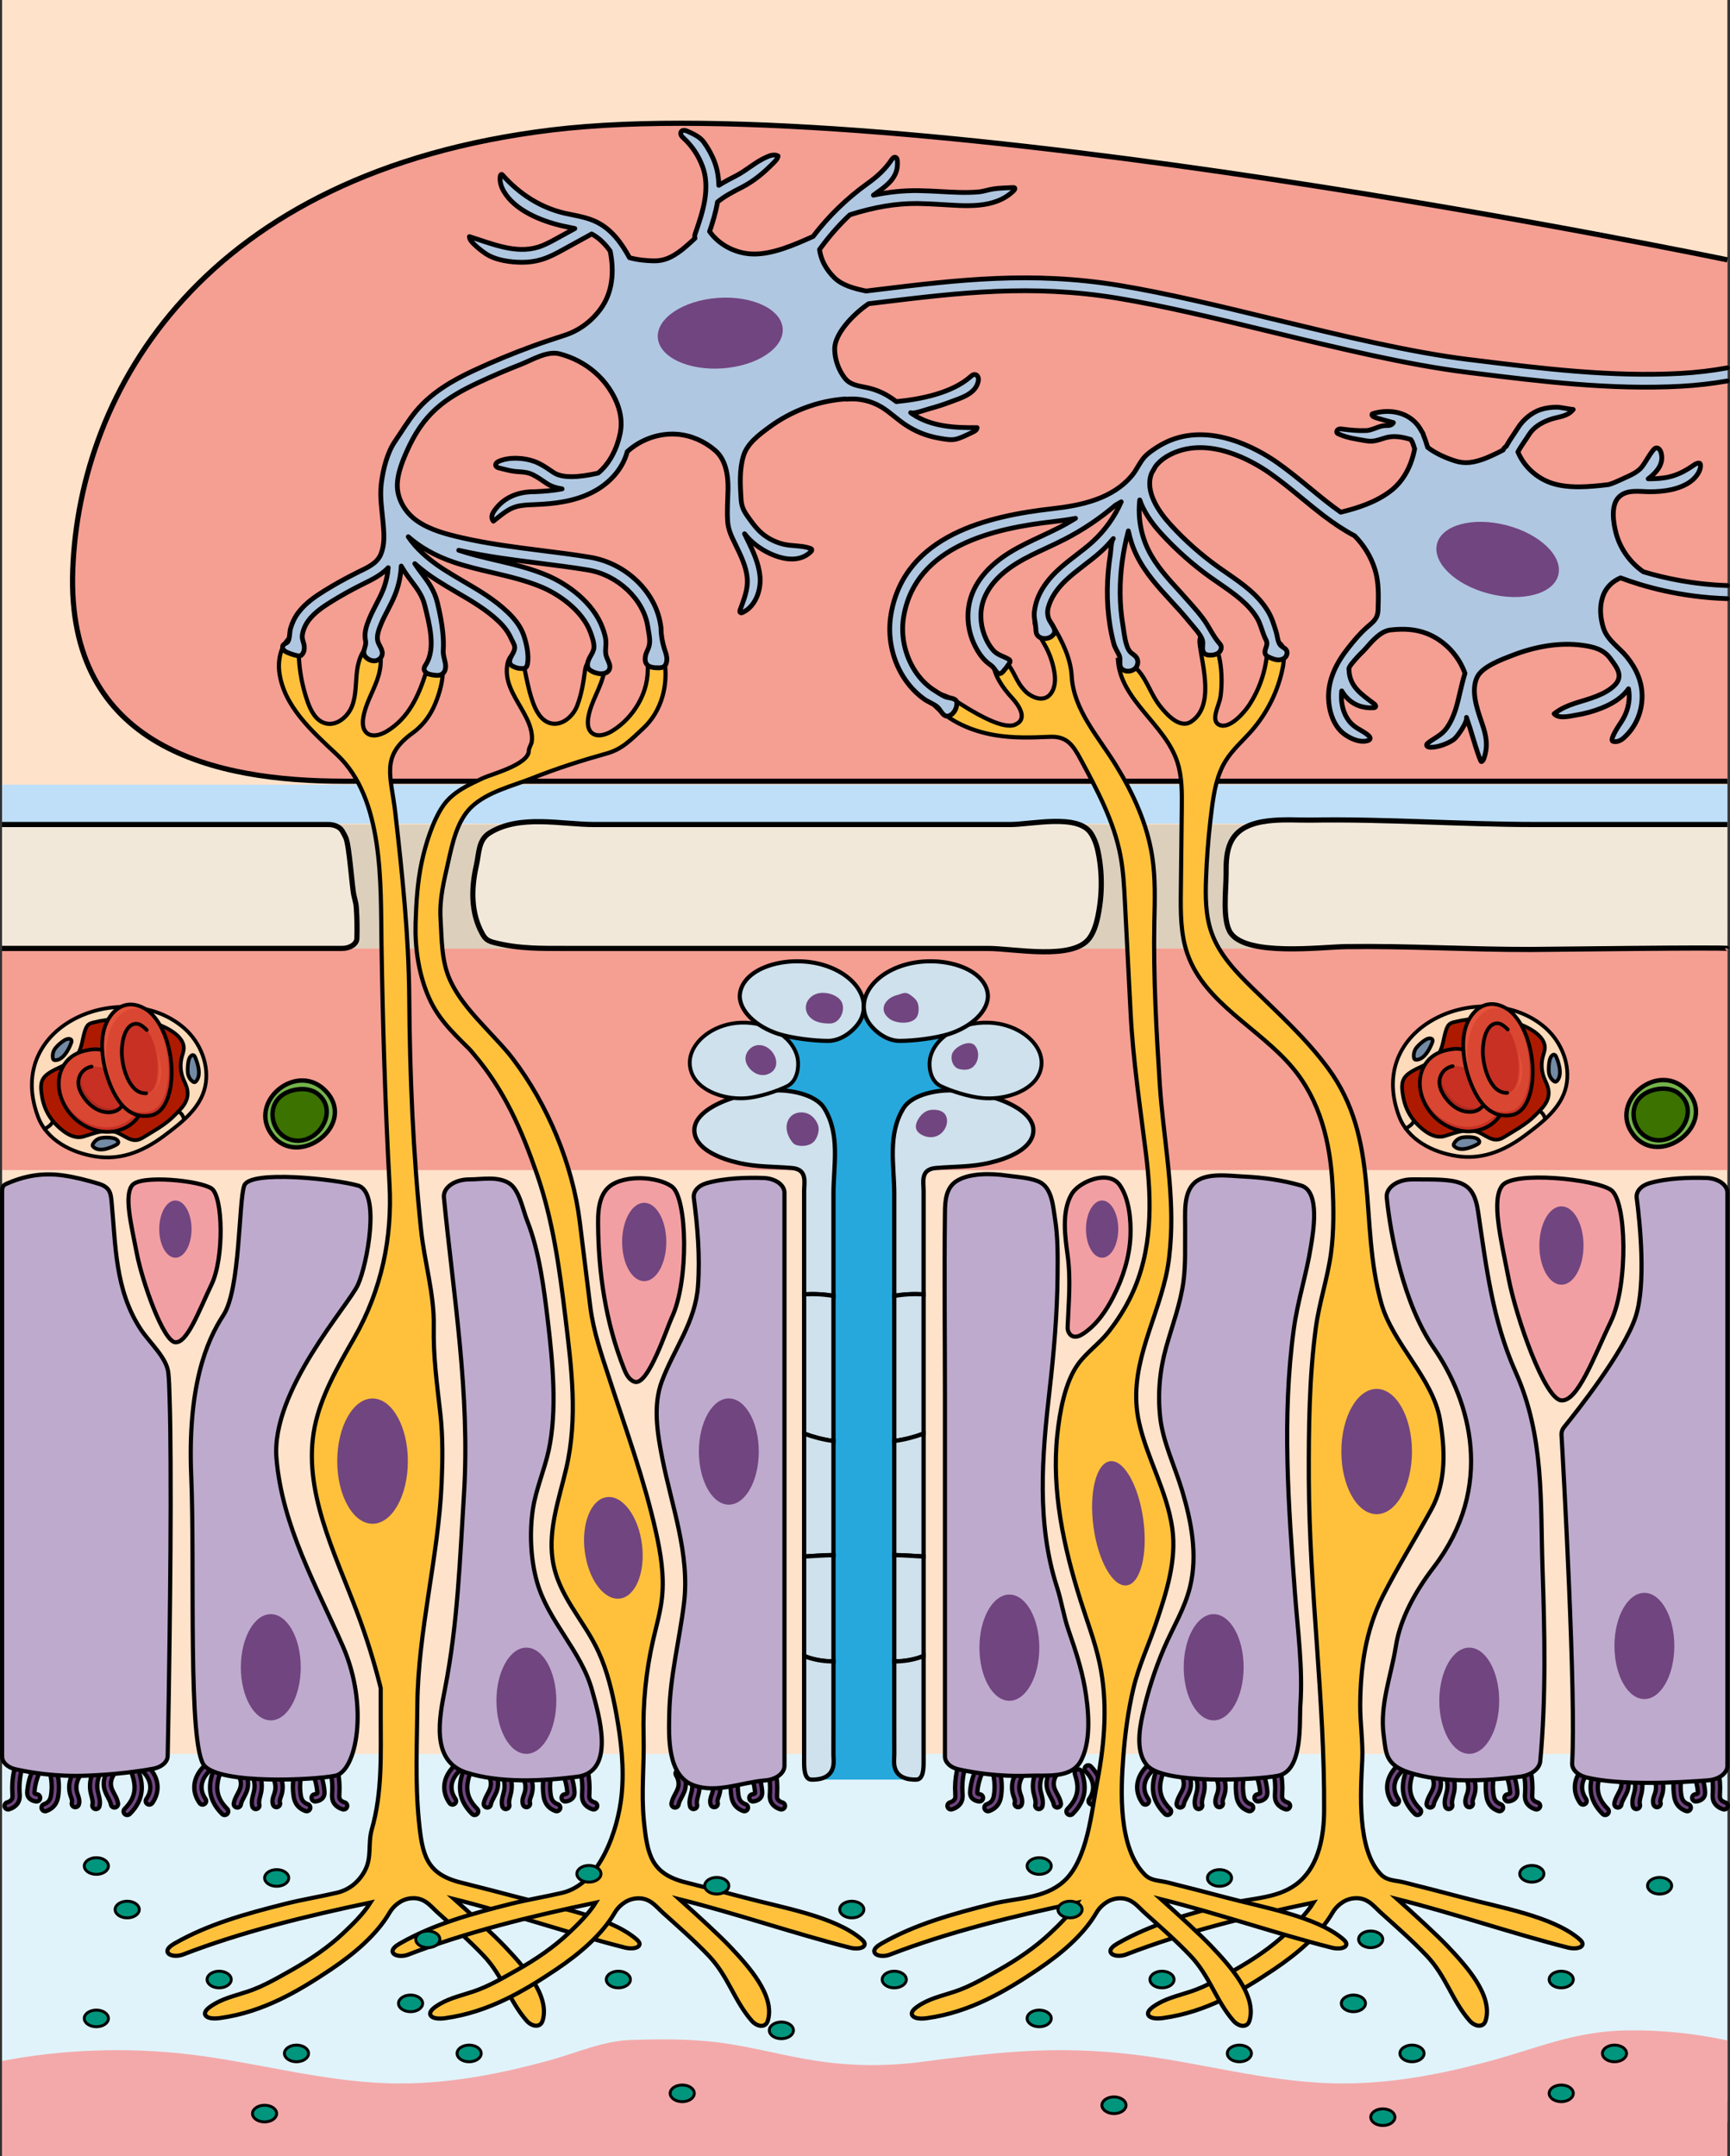 <?xml version="1.0" encoding="utf-8"?>
<!-- Generator: Adobe Illustrator 24.0.1, SVG Export Plug-In . SVG Version: 6.00 Build 0)  -->
<svg version="1.1" id="Camada_1" xmlns="http://www.w3.org/2000/svg" xmlns:xlink="http://www.w3.org/1999/xlink" x="0px" y="0px"
	 width="402.74px" height="501.89px" viewBox="0 0 402.74 501.89" enable-background="new 0 0 402.74 501.89" xml:space="preserve">
<rect x="0" y="0" width="402.74" height="501.89" fill="#333333" stroke="none"/>
<g>
	<rect x="0.49" fill="#FFE2CA" width="401.64" height="493.89"/>
	<polygon fill="#F59E92" points="182.63,220.75 160.57,220.75 0.48,220.75 0.48,272.34 160.57,272.34 182.63,272.34 402.13,272.34 
		402.13,220.75 	"/>
	<path fill="#F59E92" stroke="#000000" stroke-width="1.204" stroke-miterlimit="10" d="M402.13,181.83c0,0-290.95,0-322.12,0
		c-29.66,0-64.64-7.58-63.07-49.26c1.57-41.68,30.37-92.46,111.47-102.32s273.72,30.23,273.72,30.23"/>
	<polygon fill="#BEDFF7" points="243.87,182.63 219.98,182.63 0.48,182.63 0.48,191.71 219.98,191.71 243.87,191.71 402.13,191.71 
		402.13,182.63 	"/>
	<g>
		<rect x="0.48" y="408.21" fill="#E0F3FA" width="401.64" height="80.78"/>
		<g>
			<path fill="#714580" stroke="#000000" stroke-miterlimit="10" d="M373.68,422.45c-0.22,0-0.43-0.08-0.6-0.25
				c-3.53-3.55-3.06-6.94-2.12-9.8c0.14-0.44,0.62-0.68,1.06-0.54c0.44,0.14,0.68,0.62,0.54,1.06c-0.94,2.88-1.01,5.35,1.72,8.09
				c0.33,0.33,0.33,0.86,0,1.19C374.11,422.37,373.9,422.45,373.68,422.45z"/>
			<path fill="#714580" stroke="#000000" stroke-miterlimit="10" d="M376.64,420.71c-0.04,0-0.09,0-0.13-0.01
				c-0.46-0.07-0.77-0.5-0.7-0.96c0.13-0.8,0.51-1.51,0.88-2.21c0.22-0.42,0.44-0.82,0.57-1.2c0.37-1.02,0.24-2.09-0.38-3.1
				c-0.24-0.4-0.12-0.91,0.28-1.15c0.4-0.24,0.91-0.12,1.15,0.28c0.89,1.46,1.07,3.03,0.53,4.55c-0.18,0.5-0.43,0.97-0.67,1.42
				c-0.32,0.6-0.62,1.16-0.7,1.68C377.4,420.42,377.05,420.71,376.64,420.71z"/>
			<path fill="#714580" stroke="#000000" stroke-miterlimit="10" d="M368.54,420.03c-0.26,0-0.52-0.12-0.69-0.36
				c-1.94-2.76-1.57-5.96,0.99-8.55c0.33-0.33,0.86-0.33,1.19-0.01c0.33,0.33,0.33,0.86,0.01,1.19c-1.97,1.99-2.27,4.32-0.81,6.4
				c0.27,0.38,0.18,0.9-0.2,1.17C368.88,419.98,368.71,420.03,368.54,420.03z"/>
			<path fill="#714580" stroke="#000000" stroke-miterlimit="10" d="M380.95,421.07c-0.37,0-0.71-0.25-0.81-0.63
				c-0.27-1-0.02-1.96,0.21-2.81c0.07-0.26,0.13-0.51,0.19-0.77c0.22-1.07,0.13-2.16-0.25-3.23c-0.08-0.23-0.34-0.93,0.26-1.49
				c0.34-0.32,0.87-0.29,1.19,0.05c0.24,0.26,0.28,0.62,0.15,0.92c0.48,1.4,0.57,2.74,0.3,4.08c-0.06,0.29-0.13,0.58-0.21,0.86
				c-0.19,0.71-0.36,1.38-0.21,1.95c0.12,0.45-0.15,0.91-0.6,1.03C381.09,421.06,381.02,421.07,380.95,421.07z"/>
			<path fill="#714580" stroke="#000000" stroke-miterlimit="10" d="M385.75,420.63c-0.34,0-0.66-0.21-0.79-0.55
				c-0.32-0.88-0.03-1.7,0.21-2.37c0.05-0.14,0.1-0.27,0.14-0.4c0.42-1.35,0.18-2.76-0.7-4.07c-0.18-0.27-0.24-0.54-0.18-0.82
				l0.08-0.35l0.37-0.26c0.37-0.22,0.83-0.16,1.11,0l0.43,0.24l0.03,0.53l0,0.46c0.8,1.54,0.97,3.17,0.47,4.77
				c-0.05,0.15-0.1,0.31-0.16,0.46c-0.17,0.49-0.32,0.92-0.21,1.22c0.16,0.44-0.06,0.92-0.5,1.08
				C385.95,420.62,385.85,420.63,385.75,420.63z"/>
			<path fill="#714580" stroke="#000000" stroke-miterlimit="10" d="M392.78,421.57c-0.09,0-0.19-0.02-0.28-0.05
				c-2.35-0.84-2.65-2.78-2.75-3.41c-0.28-1.81-0.22-3.63,0.19-5.43c0.1-0.45,0.55-0.74,1-0.63c0.45,0.1,0.74,0.55,0.63,1
				c-0.36,1.59-0.41,3.2-0.16,4.8c0.15,0.95,0.49,1.67,1.66,2.09c0.44,0.16,0.66,0.64,0.51,1.07
				C393.45,421.36,393.13,421.57,392.78,421.57z"/>
			<path fill="#714580" stroke="#000000" stroke-miterlimit="10" d="M401.4,421.16c-0.08,0-0.16-0.01-0.24-0.04
				c-1.07-0.32-1.88-0.99-2.23-1.83c-0.28-0.68-0.24-1.33-0.21-1.91l0.01-0.12c0.1-1.58-0.02-3.17-0.34-4.74
				c-0.09-0.45,0.2-0.9,0.65-0.99s0.9,0.2,0.99,0.65c0.36,1.72,0.48,3.46,0.38,5.19l-0.01,0.13c-0.03,0.45-0.05,0.83,0.08,1.15
				c0.07,0.18,0.34,0.62,1.16,0.87c0.44,0.13,0.7,0.6,0.56,1.05C402.09,420.92,401.76,421.16,401.4,421.16z"/>
			<path fill="#714580" stroke="#000000" stroke-miterlimit="10" d="M329.98,422.45c-0.22,0-0.43-0.08-0.6-0.25
				c-3.53-3.55-3.06-6.95-2.12-9.8c0.14-0.44,0.62-0.68,1.06-0.54c0.44,0.14,0.68,0.62,0.54,1.06c-0.94,2.88-1.01,5.35,1.72,8.09
				c0.33,0.33,0.33,0.86,0,1.19C330.41,422.37,330.2,422.45,329.98,422.45z"/>
			<path fill="#714580" stroke="#000000" stroke-miterlimit="10" d="M332.94,420.71c-0.04,0-0.09,0-0.13-0.01
				c-0.46-0.07-0.77-0.5-0.7-0.96c0.13-0.8,0.51-1.51,0.88-2.21c0.22-0.42,0.44-0.82,0.57-1.2c0.37-1.02,0.24-2.09-0.38-3.1
				c-0.24-0.4-0.12-0.91,0.28-1.15c0.4-0.24,0.91-0.12,1.15,0.28c0.89,1.46,1.07,3.03,0.53,4.55c-0.18,0.5-0.43,0.97-0.67,1.42
				c-0.32,0.6-0.62,1.16-0.7,1.68C333.7,420.42,333.35,420.71,332.94,420.71z"/>
			<path fill="#714580" stroke="#000000" stroke-miterlimit="10" d="M324.84,420.03c-0.26,0-0.52-0.12-0.69-0.36
				c-1.94-2.76-1.57-5.96,0.99-8.55c0.33-0.33,0.86-0.33,1.19-0.01c0.33,0.33,0.33,0.86,0.01,1.19c-1.97,1.99-2.27,4.32-0.81,6.4
				c0.27,0.38,0.18,0.9-0.2,1.17C325.18,419.98,325.01,420.03,324.84,420.03z"/>
			<path fill="#714580" stroke="#000000" stroke-miterlimit="10" d="M337.25,421.07c-0.37,0-0.71-0.25-0.81-0.63
				c-0.27-1.01-0.01-1.96,0.21-2.81c0.07-0.26,0.13-0.51,0.19-0.77c0.22-1.07,0.13-2.16-0.25-3.23c-0.08-0.23-0.34-0.93,0.27-1.49
				c0.34-0.31,0.87-0.29,1.19,0.05c0.24,0.26,0.28,0.62,0.15,0.92c0.48,1.4,0.57,2.74,0.3,4.08c-0.06,0.29-0.13,0.58-0.21,0.86
				c-0.19,0.71-0.36,1.38-0.21,1.95c0.12,0.45-0.15,0.91-0.6,1.03C337.39,421.06,337.32,421.07,337.25,421.07z"/>
			<path fill="#714580" stroke="#000000" stroke-miterlimit="10" d="M342.05,420.63c-0.34,0-0.66-0.21-0.79-0.55
				c-0.32-0.88-0.03-1.7,0.21-2.36c0.05-0.14,0.1-0.27,0.14-0.4c0.42-1.35,0.18-2.76-0.7-4.07c-0.18-0.27-0.24-0.54-0.18-0.82
				l0.08-0.35l0.37-0.26c0.37-0.22,0.83-0.16,1.11,0l0.43,0.24l0.03,0.53l0,0.46c0.8,1.54,0.97,3.17,0.47,4.77
				c-0.05,0.15-0.1,0.31-0.16,0.47c-0.17,0.49-0.32,0.92-0.21,1.22c0.16,0.44-0.06,0.92-0.5,1.08
				C342.25,420.62,342.15,420.63,342.05,420.63z"/>
			<path fill="#714580" stroke="#000000" stroke-miterlimit="10" d="M349.08,421.57c-0.09,0-0.19-0.02-0.28-0.05
				c-2.35-0.84-2.65-2.78-2.75-3.41c-0.28-1.8-0.22-3.63,0.19-5.43c0.1-0.45,0.55-0.74,1-0.63c0.45,0.1,0.74,0.55,0.63,1
				c-0.36,1.59-0.41,3.2-0.16,4.8c0.15,0.95,0.49,1.67,1.66,2.09c0.44,0.16,0.66,0.64,0.51,1.07
				C349.75,421.36,349.43,421.57,349.08,421.57z"/>
			<path fill="#714580" stroke="#000000" stroke-miterlimit="10" d="M357.7,421.16c-0.08,0-0.16-0.01-0.24-0.04
				c-1.07-0.32-1.88-0.99-2.23-1.83c-0.28-0.68-0.24-1.33-0.2-1.9l0.01-0.12c0.1-1.58-0.02-3.17-0.34-4.74
				c-0.09-0.45,0.2-0.9,0.65-0.99c0.46-0.09,0.9,0.2,0.99,0.65c0.36,1.72,0.48,3.46,0.38,5.19l-0.01,0.13
				c-0.03,0.45-0.05,0.83,0.08,1.15c0.07,0.18,0.34,0.62,1.16,0.86c0.44,0.13,0.7,0.6,0.56,1.05
				C358.39,420.92,358.06,421.16,357.7,421.16z"/>
			<path fill="#714580" stroke="#000000" stroke-miterlimit="10" d="M271.79,422.45c-0.22,0-0.43-0.08-0.6-0.25
				c-3.53-3.55-3.06-6.95-2.12-9.8c0.14-0.44,0.62-0.68,1.06-0.54c0.44,0.14,0.68,0.62,0.54,1.06c-0.94,2.88-1.01,5.35,1.72,8.09
				c0.33,0.33,0.33,0.86,0,1.19C272.21,422.37,272,422.45,271.79,422.45z"/>
			<path fill="#714580" stroke="#000000" stroke-miterlimit="10" d="M274.74,420.71c-0.04,0-0.09,0-0.13-0.01
				c-0.46-0.07-0.77-0.5-0.7-0.96c0.13-0.8,0.51-1.51,0.88-2.2c0.22-0.42,0.44-0.82,0.58-1.2c0.37-1.02,0.24-2.09-0.38-3.1
				c-0.24-0.4-0.12-0.91,0.28-1.15c0.4-0.24,0.91-0.12,1.15,0.28c0.89,1.46,1.07,3.03,0.53,4.55c-0.18,0.5-0.43,0.97-0.67,1.42
				c-0.32,0.6-0.62,1.16-0.7,1.68C275.51,420.42,275.15,420.71,274.74,420.71z"/>
			<path fill="#714580" stroke="#000000" stroke-miterlimit="10" d="M266.64,420.03c-0.26,0-0.52-0.12-0.69-0.36
				c-1.94-2.76-1.57-5.96,0.99-8.55c0.33-0.33,0.86-0.33,1.19-0.01c0.33,0.33,0.33,0.86,0.01,1.19c-1.97,1.99-2.27,4.32-0.81,6.4
				c0.27,0.38,0.18,0.9-0.2,1.17C266.98,419.98,266.81,420.03,266.64,420.03z"/>
			<path fill="#714580" stroke="#000000" stroke-miterlimit="10" d="M279.05,421.07c-0.37,0-0.71-0.25-0.81-0.63
				c-0.27-1-0.02-1.96,0.21-2.81c0.07-0.26,0.13-0.51,0.19-0.77c0.22-1.07,0.13-2.16-0.25-3.23c-0.08-0.23-0.34-0.93,0.26-1.49
				c0.34-0.32,0.87-0.29,1.19,0.05c0.24,0.26,0.28,0.62,0.15,0.92c0.48,1.4,0.57,2.74,0.3,4.08c-0.06,0.29-0.13,0.58-0.21,0.86
				c-0.19,0.71-0.36,1.38-0.21,1.95c0.12,0.45-0.15,0.91-0.6,1.03C279.19,421.06,279.12,421.07,279.05,421.07z"/>
			<path fill="#714580" stroke="#000000" stroke-miterlimit="10" d="M283.86,420.63c-0.34,0-0.66-0.21-0.79-0.55
				c-0.32-0.88-0.03-1.7,0.21-2.37c0.05-0.14,0.1-0.27,0.14-0.4c0.42-1.35,0.18-2.76-0.7-4.07c-0.18-0.27-0.24-0.54-0.18-0.82
				l0.08-0.35l0.37-0.26c0.37-0.22,0.83-0.16,1.11,0l0.43,0.24l0.03,0.53l0,0.46c0.8,1.54,0.97,3.17,0.47,4.77
				c-0.05,0.15-0.1,0.31-0.16,0.46c-0.17,0.49-0.32,0.92-0.21,1.22c0.16,0.44-0.06,0.92-0.5,1.08
				C284.05,420.62,283.95,420.63,283.86,420.63z"/>
			<path fill="#714580" stroke="#000000" stroke-miterlimit="10" d="M290.89,421.57c-0.09,0-0.19-0.02-0.28-0.05
				c-2.35-0.84-2.65-2.78-2.75-3.41c-0.28-1.8-0.22-3.63,0.19-5.43c0.1-0.45,0.56-0.74,1-0.63c0.45,0.1,0.74,0.55,0.63,1
				c-0.36,1.59-0.41,3.21-0.16,4.8c0.15,0.95,0.49,1.67,1.66,2.09c0.44,0.16,0.66,0.64,0.51,1.07
				C291.56,421.36,291.23,421.57,290.89,421.57z"/>
			<path fill="#714580" stroke="#000000" stroke-miterlimit="10" d="M299.5,421.16c-0.08,0-0.16-0.01-0.24-0.04
				c-1.07-0.32-1.88-0.99-2.23-1.83c-0.28-0.68-0.24-1.33-0.21-1.91l0.01-0.12c0.1-1.58-0.02-3.17-0.34-4.74
				c-0.09-0.45,0.2-0.9,0.65-0.99c0.46-0.09,0.9,0.2,0.99,0.65c0.36,1.72,0.48,3.46,0.38,5.19l-0.01,0.13
				c-0.03,0.45-0.05,0.83,0.08,1.15c0.07,0.18,0.34,0.62,1.16,0.87c0.44,0.13,0.7,0.6,0.56,1.05
				C300.19,420.92,299.86,421.16,299.5,421.16z"/>
			<path fill="#714580" stroke="#000000" stroke-miterlimit="10" d="M249.1,422.45c-0.21,0-0.43-0.08-0.59-0.24
				c-0.33-0.33-0.33-0.86,0-1.19c2.73-2.74,2.66-5.22,1.72-8.09c-0.14-0.44,0.1-0.92,0.54-1.06c0.44-0.15,0.92,0.1,1.06,0.54
				c0.93,2.85,1.41,6.25-2.12,9.8C249.53,422.37,249.32,422.45,249.1,422.45z"/>
			<path fill="#714580" stroke="#000000" stroke-miterlimit="10" d="M246.14,420.71c-0.41,0-0.76-0.29-0.83-0.71
				c-0.08-0.52-0.38-1.08-0.7-1.68c-0.24-0.45-0.49-0.92-0.67-1.42c-0.55-1.52-0.36-3.09,0.53-4.55c0.24-0.4,0.76-0.52,1.15-0.28
				c0.4,0.24,0.52,0.76,0.28,1.15c-0.62,1.01-0.75,2.08-0.38,3.1c0.14,0.39,0.35,0.78,0.58,1.2c0.37,0.69,0.75,1.4,0.88,2.2
				c0.07,0.46-0.24,0.89-0.7,0.96C246.23,420.71,246.19,420.71,246.14,420.71z"/>
			<path fill="#714580" stroke="#000000" stroke-miterlimit="10" d="M254.24,420.03c-0.17,0-0.34-0.05-0.48-0.15
				c-0.38-0.27-0.47-0.79-0.2-1.17c1.46-2.07,1.16-4.41-0.81-6.4c-0.33-0.33-0.32-0.86,0.01-1.19c0.33-0.33,0.86-0.32,1.19,0.01
				c2.56,2.59,2.93,5.78,0.99,8.55C254.77,419.9,254.51,420.03,254.24,420.03z"/>
			<path fill="#714580" stroke="#000000" stroke-miterlimit="10" d="M241.84,421.07c-0.07,0-0.14-0.01-0.22-0.03
				c-0.45-0.12-0.72-0.58-0.6-1.03c0.15-0.58-0.02-1.25-0.21-1.95c-0.08-0.29-0.15-0.58-0.21-0.86c-0.27-1.36-0.17-2.73,0.3-4.08
				c-0.14-0.3-0.09-0.66,0.15-0.92c0.31-0.34,0.85-0.36,1.19-0.05c0.6,0.55,0.35,1.26,0.27,1.49c-0.38,1.07-0.47,2.15-0.25,3.23
				c0.05,0.26,0.12,0.51,0.19,0.77c0.22,0.85,0.47,1.81,0.21,2.81C242.55,420.82,242.21,421.07,241.84,421.07z M241.11,413.38
				C241.11,413.38,241.11,413.38,241.11,413.38C241.11,413.38,241.11,413.38,241.11,413.38z"/>
			<path fill="#714580" stroke="#000000" stroke-miterlimit="10" d="M237.03,420.63c-0.1,0-0.19-0.02-0.29-0.05
				c-0.44-0.16-0.66-0.64-0.5-1.08c0.11-0.31-0.04-0.73-0.21-1.22c-0.06-0.16-0.11-0.31-0.16-0.47c-0.51-1.64-0.32-3.32,0.54-4.9
				c-0.05-0.1-0.07-0.22-0.07-0.33c0-0.3,0.19-0.62,0.46-0.77c0.28-0.16,0.74-0.22,1.11,0l0.31,0.19l0.14,0.42
				c0.06,0.27,0,0.55-0.18,0.82c-0.88,1.31-1.12,2.72-0.7,4.07c0.04,0.14,0.09,0.27,0.14,0.41c0.23,0.66,0.53,1.49,0.21,2.36
				C237.69,420.42,237.37,420.63,237.03,420.63z"/>
			<path fill="#714580" stroke="#000000" stroke-miterlimit="10" d="M230,421.57c-0.34,0-0.67-0.21-0.79-0.56
				c-0.16-0.44,0.07-0.92,0.51-1.07c1.17-0.42,1.51-1.14,1.66-2.09c0.25-1.6,0.19-3.21-0.16-4.8c-0.1-0.45,0.18-0.9,0.63-1
				c0.45-0.1,0.9,0.18,1,0.63c0.4,1.8,0.47,3.62,0.19,5.43c-0.1,0.64-0.4,2.57-2.75,3.41C230.19,421.56,230.09,421.57,230,421.57z"
				/>
			<path fill="#714580" stroke="#000000" stroke-miterlimit="10" d="M221.39,421.16c-0.36,0-0.69-0.23-0.8-0.6
				c-0.13-0.44,0.12-0.91,0.56-1.05c0.83-0.25,1.09-0.69,1.16-0.86c0.13-0.32,0.11-0.71,0.08-1.15l-0.01-0.13
				c-0.11-1.73,0.02-3.47,0.38-5.19c0.09-0.45,0.54-0.74,0.99-0.65c0.45,0.09,0.75,0.54,0.65,0.99c-0.33,1.57-0.44,3.16-0.34,4.74
				l0.01,0.12c0.04,0.58,0.08,1.23-0.2,1.91c-0.35,0.84-1.16,1.51-2.23,1.83C221.55,421.15,221.47,421.16,221.39,421.16z"/>
			<path fill="#714580" stroke="#000000" stroke-miterlimit="10" d="M394.77,419.29c-0.43,0-0.8-0.33-0.84-0.77
				c-0.04-0.46,0.3-0.87,0.76-0.91c0.35-0.03,0.53-0.18,0.56-0.22c0.04-0.05,0.02-0.24,0.01-0.34c-0.12-1.46-0.49-2.92-1.11-4.35
				c-0.18-0.43,0.01-0.92,0.44-1.1c0.43-0.18,0.92,0.01,1.1,0.44c0.69,1.6,1.11,3.24,1.24,4.88c0.02,0.31,0.07,0.88-0.29,1.42
				c-0.35,0.53-1.03,0.88-1.8,0.95C394.81,419.28,394.79,419.29,394.77,419.29z"/>
			<path fill="#714580" stroke="#000000" stroke-miterlimit="10" d="M351.07,419.29c-0.43,0-0.8-0.33-0.84-0.77
				c-0.04-0.46,0.3-0.87,0.76-0.91c0.35-0.03,0.53-0.18,0.56-0.22c0.04-0.05,0.02-0.24,0.01-0.34c-0.12-1.46-0.49-2.92-1.11-4.35
				c-0.18-0.43,0.01-0.92,0.44-1.1c0.43-0.18,0.92,0.01,1.1,0.44c0.69,1.6,1.11,3.24,1.24,4.88c0.02,0.31,0.07,0.88-0.29,1.42
				c-0.36,0.53-1.03,0.88-1.81,0.95C351.11,419.28,351.09,419.29,351.07,419.29z"/>
			<path fill="#714580" stroke="#000000" stroke-miterlimit="10" d="M292.87,419.29c-0.43,0-0.8-0.33-0.84-0.77
				c-0.04-0.46,0.3-0.87,0.76-0.91c0.35-0.03,0.53-0.18,0.56-0.22c0.03-0.05,0.02-0.2,0.01-0.35c-0.12-1.46-0.49-2.92-1.11-4.35
				c-0.18-0.43,0.01-0.92,0.44-1.1c0.43-0.18,0.92,0.01,1.1,0.44c0.69,1.6,1.11,3.24,1.24,4.88c0.02,0.31,0.07,0.88-0.29,1.42
				c-0.35,0.53-1.03,0.88-1.8,0.95C292.92,419.28,292.89,419.29,292.87,419.29z"/>
			<path fill="#714580" stroke="#000000" stroke-miterlimit="10" d="M228.02,419.29c-0.02,0-0.05,0-0.07,0
				c-0.77-0.07-1.45-0.42-1.81-0.95c-0.36-0.54-0.32-1.11-0.29-1.42c0.13-1.64,0.55-3.28,1.24-4.88c0.18-0.43,0.68-0.62,1.1-0.44
				c0.43,0.18,0.62,0.68,0.44,1.1c-0.62,1.43-0.99,2.89-1.11,4.35c-0.01,0.1-0.02,0.29,0.01,0.35c0.02,0.03,0.21,0.18,0.56,0.21
				c0.46,0.04,0.8,0.45,0.76,0.91C228.82,418.96,228.45,419.29,228.02,419.29z"/>
		</g>
		<g>
			<g>
				<path fill="#714580" stroke="#000000" stroke-miterlimit="10" d="M157.15,420.71c-0.04,0-0.09,0-0.13-0.01
					c-0.46-0.07-0.77-0.5-0.7-0.96c0.13-0.8,0.51-1.51,0.88-2.21c0.22-0.42,0.44-0.82,0.57-1.2c0.37-1.02,0.24-2.09-0.38-3.1
					c-0.24-0.4-0.12-0.91,0.28-1.15c0.4-0.24,0.91-0.12,1.15,0.28c0.89,1.46,1.07,3.03,0.53,4.55c-0.18,0.5-0.43,0.97-0.67,1.42
					c-0.32,0.6-0.62,1.16-0.7,1.68C157.91,420.42,157.55,420.71,157.15,420.71z"/>
				<path fill="#714580" stroke="#000000" stroke-miterlimit="10" d="M161.45,421.07c-0.37,0-0.71-0.25-0.81-0.63
					c-0.27-1.01-0.01-1.96,0.21-2.81c0.07-0.26,0.13-0.51,0.19-0.77c0.22-1.07,0.13-2.16-0.25-3.23c-0.08-0.23-0.34-0.93,0.27-1.49
					c0.34-0.31,0.87-0.29,1.19,0.05c0.24,0.26,0.28,0.62,0.15,0.92c0.48,1.4,0.57,2.74,0.3,4.08c-0.06,0.29-0.13,0.58-0.21,0.86
					c-0.19,0.71-0.36,1.38-0.21,1.95c0.12,0.45-0.15,0.91-0.6,1.03C161.59,421.06,161.52,421.07,161.45,421.07z"/>
				<path fill="#714580" stroke="#000000" stroke-miterlimit="10" d="M166.26,420.63c-0.34,0-0.66-0.21-0.79-0.55
					c-0.32-0.88-0.03-1.7,0.21-2.36c0.05-0.14,0.1-0.27,0.14-0.4c0.42-1.35,0.18-2.76-0.7-4.07c-0.18-0.27-0.24-0.54-0.18-0.82
					l0.08-0.35l0.37-0.26c0.37-0.22,0.84-0.16,1.11,0l0.43,0.24l0.03,0.53l0,0.46c0.8,1.54,0.97,3.17,0.47,4.77
					c-0.05,0.15-0.1,0.31-0.16,0.47c-0.17,0.49-0.32,0.92-0.21,1.22c0.16,0.44-0.06,0.92-0.5,1.08
					C166.45,420.62,166.35,420.63,166.26,420.63z"/>
				<path fill="#714580" stroke="#000000" stroke-miterlimit="10" d="M173.29,421.57c-0.09,0-0.19-0.02-0.28-0.05
					c-2.35-0.84-2.65-2.78-2.75-3.41c-0.28-1.8-0.22-3.63,0.19-5.43c0.1-0.45,0.55-0.74,1-0.63c0.45,0.1,0.74,0.55,0.63,1
					c-0.36,1.59-0.41,3.2-0.16,4.8c0.15,0.95,0.49,1.67,1.66,2.09c0.44,0.16,0.66,0.64,0.51,1.07
					C173.96,421.36,173.63,421.57,173.29,421.57z"/>
				<path fill="#714580" stroke="#000000" stroke-miterlimit="10" d="M175.27,419.29c-0.43,0-0.8-0.33-0.84-0.77
					c-0.04-0.46,0.3-0.87,0.76-0.91c0.32-0.03,0.52-0.16,0.56-0.22c0.04-0.05,0.02-0.24,0.01-0.34c-0.12-1.46-0.49-2.92-1.11-4.35
					c-0.18-0.43,0.01-0.92,0.44-1.1c0.43-0.18,0.92,0.01,1.1,0.44c0.69,1.6,1.11,3.24,1.24,4.88c0.02,0.31,0.07,0.88-0.29,1.42
					c-0.35,0.53-1.03,0.88-1.81,0.95C175.32,419.28,175.29,419.29,175.27,419.29z"/>
				<path fill="#714580" stroke="#000000" stroke-miterlimit="10" d="M181.9,421.16c-0.08,0-0.16-0.01-0.24-0.04
					c-1.07-0.32-1.88-0.99-2.23-1.83c-0.28-0.68-0.24-1.33-0.2-1.9l0.01-0.12c0.1-1.58-0.02-3.17-0.34-4.74
					c-0.09-0.45,0.2-0.9,0.65-0.99c0.46-0.09,0.9,0.2,0.99,0.65c0.36,1.72,0.48,3.46,0.38,5.19l-0.01,0.13
					c-0.03,0.45-0.05,0.83,0.08,1.15c0.07,0.18,0.34,0.62,1.17,0.87c0.44,0.13,0.7,0.6,0.56,1.05
					C182.6,420.92,182.26,421.16,181.9,421.16z"/>
			</g>
			<g>
				<path fill="#714580" stroke="#000000" stroke-miterlimit="10" d="M110.49,422.45c-0.22,0-0.43-0.08-0.6-0.25
					c-3.53-3.55-3.06-6.94-2.12-9.8c0.14-0.44,0.62-0.68,1.06-0.54c0.44,0.14,0.68,0.62,0.54,1.06c-0.94,2.88-1.01,5.35,1.72,8.09
					c0.33,0.33,0.33,0.86,0,1.19C110.92,422.37,110.7,422.45,110.49,422.45z"/>
				<path fill="#714580" stroke="#000000" stroke-miterlimit="10" d="M113.45,420.71c-0.04,0-0.09,0-0.13-0.01
					c-0.46-0.07-0.77-0.5-0.7-0.96c0.13-0.8,0.51-1.51,0.88-2.21c0.22-0.42,0.44-0.82,0.57-1.2c0.37-1.02,0.24-2.09-0.38-3.1
					c-0.24-0.4-0.12-0.91,0.28-1.15c0.4-0.24,0.91-0.12,1.15,0.28c0.89,1.46,1.07,3.03,0.53,4.55c-0.18,0.5-0.43,0.97-0.67,1.42
					c-0.32,0.6-0.62,1.16-0.7,1.68C114.21,420.42,113.85,420.71,113.45,420.71z"/>
				<path fill="#714580" stroke="#000000" stroke-miterlimit="10" d="M105.34,420.03c-0.26,0-0.52-0.12-0.69-0.36
					c-1.94-2.76-1.57-5.96,0.99-8.55c0.33-0.33,0.86-0.33,1.19-0.01c0.33,0.33,0.33,0.86,0.01,1.19c-1.97,1.99-2.27,4.32-0.81,6.4
					c0.27,0.38,0.18,0.9-0.2,1.17C105.68,419.98,105.51,420.03,105.34,420.03z"/>
				<path fill="#714580" stroke="#000000" stroke-miterlimit="10" d="M117.75,421.07c-0.37,0-0.71-0.25-0.81-0.63
					c-0.27-1-0.02-1.96,0.21-2.81c0.07-0.26,0.13-0.51,0.19-0.77c0.22-1.07,0.13-2.16-0.25-3.23c-0.08-0.23-0.34-0.93,0.26-1.49
					c0.34-0.32,0.87-0.29,1.19,0.05c0.24,0.26,0.28,0.62,0.15,0.92c0.48,1.4,0.57,2.74,0.3,4.08c-0.06,0.29-0.13,0.58-0.21,0.86
					c-0.19,0.71-0.36,1.38-0.21,1.95c0.12,0.45-0.15,0.91-0.6,1.03C117.89,421.06,117.82,421.07,117.75,421.07z"/>
				<path fill="#714580" stroke="#000000" stroke-miterlimit="10" d="M122.56,420.63c-0.34,0-0.66-0.21-0.79-0.55
					c-0.32-0.88-0.03-1.7,0.21-2.37c0.05-0.14,0.1-0.27,0.14-0.4c0.42-1.35,0.18-2.76-0.7-4.07c-0.18-0.27-0.24-0.54-0.18-0.82
					l0.08-0.35l0.37-0.26c0.37-0.22,0.83-0.16,1.11,0l0.43,0.24l0.03,0.53l0,0.46c0.8,1.54,0.97,3.17,0.47,4.77
					c-0.05,0.15-0.1,0.31-0.16,0.46c-0.17,0.49-0.32,0.92-0.21,1.22c0.16,0.44-0.06,0.92-0.5,1.08
					C122.75,420.62,122.65,420.63,122.56,420.63z"/>
				<path fill="#714580" stroke="#000000" stroke-miterlimit="10" d="M129.59,421.57c-0.09,0-0.19-0.02-0.28-0.05
					c-2.35-0.84-2.65-2.78-2.75-3.41c-0.28-1.81-0.22-3.63,0.19-5.43c0.1-0.45,0.56-0.74,1-0.63c0.45,0.1,0.74,0.55,0.63,1
					c-0.36,1.59-0.41,3.2-0.16,4.8c0.15,0.95,0.49,1.67,1.66,2.09c0.44,0.16,0.66,0.64,0.51,1.07
					C130.26,421.36,129.93,421.57,129.59,421.57z"/>
				<path fill="#714580" stroke="#000000" stroke-miterlimit="10" d="M131.57,419.29c-0.43,0-0.8-0.33-0.84-0.77
					c-0.04-0.46,0.3-0.87,0.76-0.91c0.35-0.03,0.53-0.18,0.56-0.22c0.04-0.05,0.02-0.24,0.01-0.34c-0.12-1.46-0.49-2.92-1.11-4.35
					c-0.18-0.43,0.01-0.92,0.44-1.1c0.42-0.18,0.92,0.01,1.1,0.44c0.69,1.6,1.11,3.24,1.24,4.88c0.02,0.31,0.07,0.88-0.29,1.42
					c-0.35,0.53-1.03,0.88-1.8,0.95C131.62,419.28,131.6,419.29,131.57,419.29z"/>
				<path fill="#714580" stroke="#000000" stroke-miterlimit="10" d="M138.2,421.16c-0.08,0-0.16-0.01-0.24-0.04
					c-1.07-0.32-1.88-0.99-2.23-1.83c-0.28-0.68-0.24-1.33-0.21-1.91l0.01-0.12c0.1-1.58-0.02-3.17-0.34-4.74
					c-0.09-0.45,0.2-0.9,0.65-0.99s0.9,0.2,0.99,0.65c0.36,1.72,0.48,3.46,0.38,5.19l-0.01,0.13c-0.03,0.45-0.05,0.83,0.08,1.15
					c0.07,0.18,0.34,0.62,1.16,0.87c0.44,0.13,0.7,0.6,0.56,1.05C138.9,420.92,138.56,421.16,138.2,421.16z"/>
			</g>
			<g>
				<path fill="#714580" stroke="#000000" stroke-miterlimit="10" d="M52.29,422.45c-0.22,0-0.43-0.08-0.6-0.25
					c-3.53-3.55-3.06-6.94-2.12-9.8c0.14-0.44,0.62-0.68,1.06-0.54c0.44,0.14,0.68,0.62,0.54,1.06c-0.94,2.88-1.01,5.35,1.72,8.09
					c0.33,0.33,0.33,0.86,0,1.19C52.72,422.37,52.5,422.45,52.29,422.45z"/>
				<path fill="#714580" stroke="#000000" stroke-miterlimit="10" d="M55.25,420.71c-0.04,0-0.09,0-0.13-0.01
					c-0.46-0.07-0.77-0.5-0.7-0.96c0.13-0.8,0.51-1.51,0.88-2.21c0.22-0.42,0.44-0.82,0.57-1.2c0.37-1.02,0.24-2.09-0.38-3.1
					c-0.24-0.4-0.12-0.91,0.28-1.15c0.4-0.24,0.91-0.12,1.15,0.28c0.89,1.46,1.07,3.03,0.53,4.55c-0.18,0.5-0.43,0.97-0.67,1.42
					c-0.32,0.6-0.62,1.16-0.7,1.68C56.01,420.42,55.65,420.71,55.25,420.71z"/>
				<path fill="#714580" stroke="#000000" stroke-miterlimit="10" d="M47.15,420.03c-0.26,0-0.52-0.12-0.69-0.36
					c-1.94-2.76-1.57-5.96,0.99-8.55c0.33-0.33,0.86-0.33,1.19-0.01c0.33,0.33,0.33,0.86,0.01,1.19c-1.97,1.99-2.27,4.32-0.81,6.4
					c0.27,0.38,0.18,0.9-0.2,1.17C47.48,419.98,47.31,420.03,47.15,420.03z"/>
				<path fill="#714580" stroke="#000000" stroke-miterlimit="10" d="M59.55,421.07c-0.37,0-0.71-0.25-0.81-0.63
					c-0.27-1-0.02-1.96,0.21-2.81c0.07-0.26,0.13-0.51,0.19-0.77c0.22-1.07,0.13-2.16-0.25-3.23c-0.08-0.23-0.33-0.93,0.26-1.49
					c0.34-0.32,0.87-0.29,1.19,0.05c0.24,0.26,0.28,0.62,0.15,0.92c0.48,1.4,0.57,2.74,0.3,4.08c-0.06,0.29-0.13,0.58-0.21,0.86
					c-0.19,0.71-0.36,1.38-0.21,1.95c0.12,0.45-0.15,0.91-0.6,1.03C59.7,421.06,59.63,421.07,59.55,421.07z"/>
				<path fill="#714580" stroke="#000000" stroke-miterlimit="10" d="M64.36,420.63c-0.34,0-0.66-0.21-0.79-0.55
					c-0.32-0.88-0.03-1.7,0.21-2.37c0.05-0.14,0.1-0.27,0.14-0.4c0.42-1.35,0.18-2.76-0.7-4.07c-0.18-0.27-0.24-0.54-0.18-0.82
					l0.08-0.35l0.37-0.26c0.36-0.22,0.83-0.16,1.11,0l0.43,0.24l0.03,0.53l0,0.46c0.8,1.54,0.97,3.17,0.47,4.77
					c-0.05,0.15-0.1,0.31-0.16,0.46c-0.17,0.49-0.32,0.92-0.21,1.22c0.16,0.44-0.06,0.92-0.5,1.08
					C64.55,420.62,64.46,420.63,64.36,420.63z"/>
				<path fill="#714580" stroke="#000000" stroke-miterlimit="10" d="M71.39,421.57c-0.09,0-0.19-0.02-0.28-0.05
					c-2.35-0.84-2.65-2.78-2.75-3.41c-0.28-1.8-0.22-3.63,0.19-5.43c0.1-0.45,0.56-0.74,1-0.63c0.45,0.1,0.74,0.55,0.63,1
					c-0.36,1.59-0.41,3.2-0.16,4.8c0.15,0.95,0.49,1.67,1.66,2.09c0.44,0.16,0.66,0.64,0.51,1.07
					C72.06,421.36,71.74,421.57,71.39,421.57z"/>
				<path fill="#714580" stroke="#000000" stroke-miterlimit="10" d="M73.37,419.29c-0.43,0-0.8-0.33-0.84-0.77
					c-0.04-0.46,0.3-0.87,0.76-0.91c0.35-0.03,0.53-0.18,0.56-0.22c0.04-0.05,0.02-0.24,0.01-0.34c-0.12-1.46-0.49-2.92-1.11-4.35
					c-0.18-0.43,0.01-0.92,0.44-1.1c0.42-0.18,0.92,0.01,1.1,0.44c0.69,1.6,1.11,3.24,1.24,4.88c0.02,0.31,0.07,0.88-0.29,1.42
					c-0.35,0.53-1.03,0.88-1.81,0.95C73.42,419.28,73.4,419.29,73.37,419.29z"/>
				<path fill="#714580" stroke="#000000" stroke-miterlimit="10" d="M80,421.16c-0.08,0-0.16-0.01-0.24-0.04
					c-1.07-0.32-1.88-0.99-2.23-1.83c-0.28-0.68-0.24-1.33-0.21-1.9l0.01-0.12c0.1-1.58-0.02-3.17-0.34-4.74
					c-0.09-0.45,0.2-0.9,0.65-0.99c0.45-0.09,0.9,0.2,0.99,0.65c0.36,1.71,0.48,3.46,0.38,5.19L79,417.5
					c-0.03,0.45-0.05,0.83,0.08,1.15c0.07,0.18,0.34,0.62,1.16,0.87c0.44,0.13,0.7,0.6,0.56,1.05
					C80.7,420.92,80.36,421.16,80,421.16z"/>
			</g>
			<g>
				<path fill="#714580" stroke="#000000" stroke-miterlimit="10" d="M29.61,422.45c-0.21,0-0.43-0.08-0.59-0.24
					c-0.33-0.33-0.33-0.86,0-1.19c2.72-2.74,2.66-5.22,1.72-8.09c-0.14-0.44,0.1-0.92,0.54-1.06c0.44-0.15,0.92,0.1,1.06,0.54
					c0.93,2.85,1.41,6.25-2.12,9.8C30.04,422.37,29.82,422.45,29.61,422.45z"/>
				<path fill="#714580" stroke="#000000" stroke-miterlimit="10" d="M26.65,420.71c-0.41,0-0.76-0.29-0.83-0.71
					c-0.08-0.52-0.38-1.08-0.7-1.68c-0.24-0.45-0.49-0.92-0.67-1.42c-0.55-1.52-0.36-3.09,0.53-4.55c0.24-0.4,0.76-0.52,1.15-0.28
					c0.4,0.24,0.52,0.76,0.28,1.15c-0.62,1.01-0.75,2.08-0.38,3.1c0.14,0.38,0.35,0.78,0.57,1.2c0.37,0.69,0.75,1.41,0.88,2.21
					c0.07,0.46-0.24,0.89-0.7,0.96C26.74,420.71,26.69,420.71,26.65,420.71z"/>
				<path fill="#714580" stroke="#000000" stroke-miterlimit="10" d="M34.75,420.03c-0.17,0-0.34-0.05-0.48-0.15
					c-0.38-0.27-0.47-0.79-0.2-1.17c1.46-2.07,1.16-4.41-0.81-6.4c-0.33-0.33-0.32-0.86,0.01-1.19c0.33-0.33,0.86-0.32,1.19,0.01
					c2.56,2.59,2.93,5.78,0.99,8.55C35.27,419.9,35.01,420.03,34.75,420.03z"/>
				<path fill="#714580" stroke="#000000" stroke-miterlimit="10" d="M22.34,421.07c-0.07,0-0.14-0.01-0.22-0.03
					c-0.45-0.12-0.72-0.58-0.6-1.03c0.15-0.58-0.02-1.25-0.21-1.95c-0.08-0.29-0.15-0.58-0.21-0.86c-0.27-1.36-0.17-2.73,0.3-4.08
					c-0.14-0.3-0.09-0.66,0.15-0.92c0.32-0.34,0.85-0.36,1.19-0.05c0.6,0.55,0.35,1.26,0.26,1.49c-0.38,1.07-0.47,2.15-0.25,3.23
					c0.05,0.26,0.12,0.51,0.19,0.77c0.22,0.85,0.47,1.81,0.21,2.81C23.05,420.82,22.71,421.07,22.34,421.07z M21.61,413.38
					C21.61,413.38,21.61,413.38,21.61,413.38C21.61,413.38,21.61,413.38,21.61,413.38z"/>
				<path fill="#714580" stroke="#000000" stroke-miterlimit="10" d="M17.54,420.63c-0.1,0-0.19-0.02-0.29-0.05
					c-0.44-0.16-0.66-0.64-0.5-1.08c0.11-0.31-0.04-0.73-0.21-1.22c-0.06-0.16-0.11-0.31-0.16-0.46c-0.51-1.64-0.32-3.32,0.54-4.9
					c-0.05-0.11-0.07-0.22-0.07-0.33c0-0.3,0.19-0.62,0.46-0.77c0.28-0.16,0.74-0.22,1.11,0.01l0.3,0.19l0.14,0.42
					c0.06,0.27,0,0.55-0.18,0.82c-0.88,1.31-1.12,2.72-0.7,4.07c0.04,0.13,0.09,0.27,0.14,0.4c0.23,0.66,0.53,1.49,0.21,2.37
					C18.2,420.42,17.88,420.63,17.54,420.63z"/>
				<path fill="#714580" stroke="#000000" stroke-miterlimit="10" d="M10.5,421.57c-0.34,0-0.67-0.21-0.79-0.56
					c-0.16-0.44,0.07-0.92,0.51-1.07c1.17-0.42,1.51-1.14,1.66-2.09c0.25-1.6,0.19-3.21-0.16-4.8c-0.1-0.45,0.18-0.9,0.63-1
					c0.45-0.1,0.9,0.18,1,0.63c0.4,1.8,0.47,3.62,0.19,5.43c-0.1,0.64-0.4,2.57-2.75,3.41C10.69,421.56,10.6,421.57,10.5,421.57z"/>
				<path fill="#714580" stroke="#000000" stroke-miterlimit="10" d="M8.52,419.29c-0.02,0-0.05,0-0.07,0
					c-0.78-0.07-1.45-0.42-1.81-0.95c-0.36-0.54-0.32-1.11-0.29-1.42c0.13-1.64,0.55-3.28,1.24-4.88c0.18-0.43,0.68-0.62,1.1-0.44
					c0.43,0.18,0.62,0.68,0.44,1.1c-0.62,1.43-0.99,2.89-1.11,4.35c-0.01,0.1-0.02,0.29,0.01,0.35c0.03,0.04,0.21,0.18,0.56,0.21
					c0.46,0.04,0.8,0.45,0.76,0.91C9.32,418.96,8.95,419.29,8.52,419.29z"/>
				<path fill="#714580" stroke="#000000" stroke-miterlimit="10" d="M1.89,421.16c-0.36,0-0.69-0.23-0.8-0.6
					c-0.13-0.44,0.12-0.91,0.56-1.05c0.83-0.25,1.09-0.69,1.16-0.86c0.13-0.32,0.11-0.7,0.08-1.15l-0.01-0.13
					c-0.11-1.73,0.02-3.47,0.38-5.19c0.09-0.45,0.54-0.74,0.99-0.65c0.45,0.09,0.75,0.54,0.65,0.99c-0.33,1.57-0.44,3.16-0.34,4.74
					l0.01,0.12c0.04,0.57,0.08,1.22-0.21,1.9c-0.35,0.84-1.16,1.51-2.23,1.83C2.05,421.15,1.97,421.16,1.89,421.16z"/>
			</g>
		</g>
		<rect x="0.48" y="191.91" fill="#DCD0BD" width="400.91" height="28.84"/>
		<path fill="#F2E8D9" stroke="#000000" stroke-width="1.204" stroke-miterlimit="10" d="M0.48,220.75h79.14
			c1.87,0,3.43-1.03,3.46-2.32c0.07-2.38,0.04-4.77-0.13-7.15c-0.02-0.26-0.05-0.52-0.08-0.78c-0.05-0.2-0.08-0.41-0.13-0.61
			c-0.1-0.47-0.21-0.93-0.33-1.4c-0.47-1.88-1.07-11.75-1.93-13.56c-0.25-0.53-0.52-1.04-0.82-1.54c-0.53-0.9-1.81-1.48-3.21-1.48
			H0.48"/>
		<path fill="#FFC13B" stroke="#000000" stroke-width="0.967" stroke-miterlimit="10" d="M148.24,451.44
			c-0.1-0.09-0.19-0.17-0.29-0.25c-6.29-5.16-18.08-7.13-27.1-9.53c-4.5-1.2-9.02-2.35-13.55-3.49c-8.06-2.01-8.99-6.36-9.79-14.41
			c-0.88-8.95-0.42-17.96-0.35-26.94c0.14-17.21,4.89-34.31,5.65-51.61c0.23-5.37,0.31-10.77-0.29-16.11
			c-0.8-7.17-1.68-13.33-1.54-20.46c0.14-7.49-2.19-14.95-2.96-22.42c-1.87-17.97-2.62-36.05-2.75-54.11
			c-0.11-14.3-1.6-28.51-3.23-42.83c-1-8.78-3.56-13.22,4.04-18.69c2.13-1.53,3.79-3.65,4.89-6.02c1.03-2.21,1.97-5.22,2.09-7.66
			c0.04-0.84-0.2-1.76-0.9-2.23c-0.51-0.34-1.21-0.37-1.75-0.07c-0.72,0.41-1.03,1.27-1.28,2.06c-1.72,5.37-4.01,10.45-9.05,13.52
			c-1.48,0.9-3.57,1.51-4.81,0.3c-0.83-0.81-0.89-2.12-0.73-3.27c0.45-3.14,2.17-5.92,3.24-8.9c1.08-2.98,1.4-6.62-0.64-9.04
			c-2.52,1.11-3.67,4.07-4.02,6.81c-0.35,2.74-0.16,5.59-1.13,8.17c-0.97,2.58-3.67,4.85-6.32,4.07c-2.13-0.62-3.3-2.87-4.04-4.96
			c-1.83-5.18-2.48-10.77-1.88-16.23c-3.67,0.9-5.2,5.44-4.74,9.19c0.98,7.97,7.59,13.85,13.45,19.33
			c10.98,10.29,10.13,30.18,10.35,43.99c0.29,18.7,0.86,37.4,1.87,56.07c0.66,12.15-1.76,24.44-8.27,35.78
			c-3.86,6.73-7.75,13.53-9.17,20.7c-2.88,14.58,4.64,29.03,9.97,43.27c2.1,5.6,3.86,11.25,5.3,16.95c0.05,0.18,0.08,0.37,0.12,0.55
			c0,2.19,0,4.37,0,6.56c0,8.75,0.4,17.61-2.07,26.24c-0.98,3.42,0.11,6.46-1.68,9.75c-1.38,2.52-3.6,4.35-6.42,5.01
			c-3.95,0.93-7.98,1.57-11.92,2.56c-9.46,2.37-18.12,4.8-25.89,9.25c-0.95,0.55-2.01,1.33-1.58,2.14c0.47,0.87,2.32,0.9,3.5,0.45
			c13.62-5.27,28.66-8.96,43.69-12.11c-1.65,2.64-4.36,5.27-6.42,7.2c-3.39,3.18-7.48,5.99-11.9,8.48
			c-3.14,1.76-6.56,3.8-10.22,5.02c-3.29,1.1-6.07,1.63-8.8,3.56c-0.77,0.55-1.53,1.33-1.06,2.02c0.54,0.79,2.16,0.77,3.4,0.6
			c10.12-1.4,18.36-6.36,25.69-11.26c5.61-3.75,10.8-8.22,13.73-13.26c0.81-1.4,2.52-3.05,4.82-3.33c3.26-0.4,4.72,1.81,6.41,3.32
			c3.65,3.28,7.38,6.55,10.67,10.01c4.55,4.78,5.88,10.41,10.01,15.14c0.61,0.7,1.74,1.44,2.79,1.07c0.61-0.22,0.85-0.74,0.98-1.21
			c1.63-5.79-4.53-12.59-8.92-17.21c-2.43-2.55-7.11-6.85-11.68-10.94c13.45,3.37,26.4,7.89,39.7,11.27c1.22,0.31,3,0.29,3.36-0.57
			C149.05,452.31,148.68,451.84,148.24,451.44z"/>
		<path fill="#FFC13B" stroke="#000000" stroke-width="0.967" stroke-miterlimit="10" d="M108.17,183.24
			c-1.97,1.12-3.76,2.48-5.03,4.33c-2.39,3.49-4.09,8.98-4.97,13.11c-0.99,4.62-1.27,9.38-1.42,14.09
			c-0.17,5.62,0.63,11.35,2.74,16.59c2.17,5.4,5.59,8.67,9.61,12.64c0.4,0.39,0.77,0.86,1.13,1.29c7.2,8.48,11.16,17.55,14.8,28.07
			c3.66,10.59,5.21,21.76,6.55,32.91c1.46,12.09,3.01,23.69,0.22,35.59c-1.63,6.94-4.16,13.94-3.18,20.99
			c1.18,8.51,7.31,14.17,10.71,21.61c2.06,4.51,3.21,9.37,4.11,14.25c1.16,6.32,1.92,12.78,1.26,19.18
			c-0.8,7.83-4.96,20.59-13.82,22.67c-3.95,0.93-7.98,1.57-11.92,2.56c-9.46,2.37-18.12,4.8-25.89,9.25
			c-0.95,0.55-2.01,1.33-1.58,2.14c0.47,0.87,2.32,0.9,3.5,0.45c13.62-5.27,28.66-8.96,43.69-12.11c-1.65,2.64-4.36,5.27-6.42,7.2
			c-3.39,3.18-7.48,5.99-11.9,8.48c-3.14,1.76-6.56,3.8-10.22,5.02c-3.29,1.1-6.07,1.63-8.8,3.56c-0.77,0.55-1.53,1.33-1.06,2.02
			c0.54,0.79,2.16,0.77,3.4,0.6c10.12-1.4,18.36-6.36,25.69-11.26c5.61-3.75,10.8-8.22,13.73-13.26c0.81-1.4,2.52-3.05,4.82-3.33
			c3.26-0.4,4.72,1.81,6.41,3.32c3.65,3.28,7.38,6.55,10.67,10.01c4.55,4.78,5.88,10.41,10.01,15.14c0.61,0.7,1.74,1.44,2.79,1.07
			c0.61-0.22,0.85-0.74,0.98-1.21c1.63-5.79-4.53-12.59-8.92-17.21c-2.43-2.55-7.11-6.85-11.68-10.94
			c13.45,3.37,26.4,7.89,39.7,11.27c1.22,0.31,3,0.29,3.36-0.57c0.2-0.47-0.17-0.94-0.62-1.34c-0.1-0.09-0.19-0.17-0.29-0.25
			c-6.29-5.16-18.08-7.13-27.1-9.53c-4.5-1.2-9.02-2.35-13.55-3.49c-8.06-2.01-8.99-6.36-9.79-14.41
			c-0.65-6.64,0.11-13.05-0.06-19.59c-0.2-7.57,0.53-15.15,2.24-22.54c0.75-3.23,1.68-6.43,2.04-9.73
			c0.56-5.15-0.3-10.35-1.43-15.41c-2.71-12.12-6.99-23.8-10.83-35.59c-1.81-5.54-3.72-11.01-4.44-16.8
			c-0.82-6.61-1.64-13.22-2.46-19.84c-1.63-13.14-7.46-27.18-15.59-37.84c-1.73-2.27-3.73-4.31-5.67-6.41
			c-3.35-3.62-6.86-7.34-8.93-11.89c-2.02-4.44-1.91-9.5-2.2-14.25c-0.28-4.63,0.77-8.67,1.75-13.06c0.98-4.37,2.07-9.79,5.47-12.99
			c3.73-3.51,9.49-4.84,14.13-6.68c5.71-2.27,11.48-4.11,17.41-5.77c3.59-1,5.69-3.3,8.4-5.81c4.4-4.08,5.93-10.29,4.91-16.08
			c-0.06-0.33-0.15-0.69-0.43-0.88c-0.2-0.13-0.46-0.13-0.7-0.12c-0.51,0.04-1.01,0.16-1.47,0.35c-0.48,0.2-0.95,0.51-1.14,1
			c-0.11,0.3-0.1,0.62-0.09,0.94c0.1,3.33-0.53,6.12-2.21,9.06c-1.48,2.58-3.58,4.81-6.13,6.36c-1.48,0.9-3.57,1.51-4.81,0.3
			c-0.83-0.81-0.89-2.12-0.73-3.27c0.57-3.94,3.16-7.25,3.78-11.16c0.09-0.55,0.11-1.18-0.27-1.6c-0.25-0.28-0.62-0.4-0.98-0.49
			c-0.78-0.21-1.69-0.31-2.34,0.16c-0.69,0.49-0.86,1.43-0.97,2.27c-0.37,2.74-0.79,5.27-1.77,7.86c-0.97,2.58-3.67,4.85-6.32,4.07
			c-2.13-0.62-3.3-2.87-4.04-4.96c-1.25-3.54-1.7-7.27-2.64-10.87c-0.09-0.34-0.25-0.75-0.6-0.81c-0.12-0.02-0.24,0-0.36,0.03
			c-1.21,0.32-2.03,1.53-2.27,2.76c-0.77,3.91,1.31,7.11,3.15,10.31c0.95,1.65,1.91,3.37,2.34,5.23c0.19,0.84,0.28,1.71,0.17,2.57
			c-0.09,0.68-0.7,1.55-0.7,2.16c0,3.16-8.4,5.38-10.53,6.32C111.09,181.75,109.58,182.43,108.17,183.24z"/>
		<ellipse fill="#714580" cx="86.73" cy="340.08" rx="8.22" ry="14.58"/>
		
			<ellipse transform="matrix(0.992 -0.128 0.128 0.992 -44.868 21.191)" fill="#714580" cx="142.69" cy="360.22" rx="6.71" ry="11.9"/>
		
			<path fill="#BEAACD" stroke="#000000" stroke-width="0.967" stroke-linecap="round" stroke-linejoin="round" stroke-miterlimit="10" d="
			M103.34,278.72c2.25,23.06,6.12,45.73,4.67,69.09c-0.96,15.36-1.43,29.94-4.41,45.22c-1.29,6.61-3.45,16.85,4.98,19.55
			c7.72,2.47,17.59,2,25.76,0.97c9.18-1.16,4.99-14.69,3.51-20.08c-2.54-9.27-10.23-16.04-12.84-25.29
			c-1.49-5.27-1.77-11.6-0.94-17.01c0.7-4.53,2.65-8.99,3.65-13.52c2.04-9.31,0.94-20.67-0.17-30.11
			c-0.91-7.67-2.01-16.32-4.85-23.49c-1.01-2.55-1.78-7.14-4.2-8.66c-2.67-1.67-6.31-0.88-9.26-0.88
			C105.82,274.51,103.11,276.44,103.34,278.72z"/>
		
			<path fill="#BEAACD" stroke="#000000" stroke-width="0.967" stroke-linecap="round" stroke-linejoin="round" stroke-miterlimit="10" d="
			M164.46,275.4c-1.98,0.58-3.13,1.97-2.94,3.42c0.88,6.76,1.47,13.7,0.97,20.52c-0.62,8.43-5.55,14.5-8.42,22.18
			c-2.12,5.68-1.02,12.15,0.12,17.96c2.2,11.14,6.45,22.3,5.04,33.72c-1.07,8.72-3.26,16.95-3.43,25.77
			c-0.11,5.36-0.47,14.28,5.64,16.55c5.31,1.97,11.29-0.7,16.65-1.12c2.59-0.2,4.53-1.67,4.53-3.41V277.61
			c0-1.83-2.14-3.34-4.87-3.43C173.98,274.05,168.68,274.17,164.46,275.4z"/>
		<path fill="#F29FA3" stroke="#000000" stroke-width="0.967" stroke-miterlimit="10" d="M139.99,278.92
			c0.42-1.11,1.05-2.1,2.01-2.85c3.36-2.62,10.93-2.31,14.37,0.07c3.67,2.53,4.04,22.13,0,30.57c-1.03,2.16-5.44,15.82-8.58,14.92
			c-1.32-0.38-2.03-1.79-2.53-3.08c-4.25-10.7-5.96-22.29-6.03-33.81C139.21,282.8,139.32,280.7,139.99,278.92z"/>
		<ellipse fill="#714580" cx="122.54" cy="395.85" rx="6.97" ry="12.36"/>
		<ellipse fill="#714580" cx="169.67" cy="337.85" rx="6.97" ry="12.36"/>
		<ellipse fill="#714580" cx="149.97" cy="289.07" rx="5.14" ry="9.12"/>
		<path fill="#F29FA3" stroke="#000000" stroke-width="0.967" stroke-miterlimit="10" d="M30.76,275.89
			c1.97-2.53,15.81-1.11,18.49,0.74c2.68,1.85,2.95,16.17,0,22.33c-2.95,6.16-5.67,13.71-8.46,13.45
			c-2.79-0.26-7.62-13.9-8.96-20.77C30.49,284.77,28.88,278.29,30.76,275.89z"/>
		<ellipse fill="#714580" cx="40.83" cy="286.08" rx="3.76" ry="6.66"/>
		
			<path fill="#BEAACD" stroke="#000000" stroke-width="0.967" stroke-linecap="round" stroke-linejoin="round" stroke-miterlimit="10" d="
			M78.03,413.31c4.94-0.97,7.93-16.17,1.76-30.21c-6.17-14.04-14.11-27.94-15.43-43.66c-1.32-15.72,16.79-35.59,18.97-40.42
			c2.18-4.82,5.31-21.56,0-23.08c-5.31-1.52-25.15-3.65-26.47,0c-1.32,3.65-0.88,24.1-4.85,30.16c-3.97,6.06-8.38,16.65-7.49,37.52
			c0.88,20.88-0.88,63.08,3.09,67.39C51.58,415.32,72.74,414.35,78.03,413.31z"/>
		<ellipse fill="#714580" cx="63.04" cy="388.06" rx="6.97" ry="12.36"/>
		
			<path fill="#BEAACD" stroke="#000000" stroke-width="0.967" stroke-linecap="round" stroke-linejoin="round" stroke-miterlimit="10" d="
			M35.64,411.68c1.99-0.35,3.37-1.57,3.4-2.99c0.19-9.19,0.32-18.38,0.44-27.57c0.17-13.57,0.3-27.13,0.23-40.7
			c-0.03-5.24-0.07-10.49-0.25-15.73c-0.06-1.71-0.09-3.43-0.27-5.13c-0.37-3.62-4.44-7.07-6.55-10.35
			c-5.85-9.06-5.71-19.33-6.64-29.23c-0.19-2.02-0.24-3.6-2.96-4.44c-2.6-0.8-5.44-1.53-8.23-1.94c-4.96-0.73-9.35,0.13-13.52,2.03
			c-0.77,0.35-0.8,1.15-0.8,1.78v131.41c0,1.35,1.25,2.56,3.12,2.98c3.43,0.77,9.41,1.77,16.51,1.49
			C26.87,413.05,32.36,412.27,35.64,411.68z"/>
		<g>
			
				<path fill="#FEDBBB" stroke="#000000" stroke-width="0.86" stroke-linecap="round" stroke-linejoin="round" stroke-miterlimit="10" d="
				M8.83,259.88c2.05,5.53,7.81,8.42,13.41,9.3c5.38,0.84,10.56-0.75,16.06-4.9c3.98-3,8.31-6.29,9.44-11.29
				c1.12-4.97-1.09-10.37-4.84-13.66C29.18,227.3,0.78,238.19,8.83,259.88z"/>
			<path fill="#AE1A00" stroke="#000000" stroke-width="0.86" stroke-miterlimit="10" d="M32.19,265.28
				c0.3-0.08,0.62-0.22,0.95-0.42c2.44-1.49,5.27-3.02,7.31-5.07c1.69-1.7,3.67-3.41,3.15-6.16c-0.19-1.02-0.74-1.94-1.09-2.91
				c-0.52-1.47-0.59-3.11-0.2-4.62c0.19-0.72,0.48-1.43,0.48-2.18c0-0.89-0.43-1.74-1.01-2.4c-1.65-1.88-4.46-3.02-6.77-3.66
				c-4.23-1.17-9.06-0.92-13.29,0.13c-0.41,0.1-0.82,0.22-1.15,0.5c-0.33,0.28-0.52,0.69-0.68,1.1c-0.72,1.91-0.73,4.13-1.84,5.82
				c-0.8,1.21-2.06,1.99-3.33,2.62s-2.61,1.15-3.74,2.03c-1.7,1.31-1.55,2.97-1.24,4.94c0.56,3.59,2.3,6.23,5.14,8.35
				c1.28,0.95,2.94,1.67,4.52,1.2c1.34-0.4,2.66-0.9,4.04-1.16c1.37-0.26,2.84-0.25,4.11,0.35
				C29.19,264.5,30.51,265.72,32.19,265.28z"/>
			<g>
				<g>
					<g>
						<path fill-rule="evenodd" clip-rule="evenodd" fill="#D94732" d="M28.55,247.75c-2.09-2.02-3.92-3.69-6.75-3.52
							c-2.32,0.2-4.76,0.92-6.38,2.92c-3.65,4.44-1.31,12.11,4.82,15.13c6.13,3.03,12.06-0.36,12.9-4.56
							C33.53,253.73,32.45,252.03,28.55,247.75L28.55,247.75z"/>
						<path fill-rule="evenodd" clip-rule="evenodd" fill="#C83024" d="M32.73,257.75c0.08-1.43,0.07-2.51-0.27-3.58
							c0.21,0.86,0.16,1.7,0.08,2.8c-0.8,4.02-6.54,7.19-12.29,4.32c-3.04-1.44-5.13-4.12-5.9-6.98c0.65,3.06,2.75,6.16,6.09,7.76
							C26.19,264.94,31.91,261.7,32.73,257.75L32.73,257.75z"/>
						<path fill-rule="evenodd" clip-rule="evenodd" fill="#C83024" d="M28.78,254.34c1,4.87-4.82,6.24-8.6,1.77
							c-3.77-4.48-0.95-7.46,1.15-7.84C24.06,247.71,28,251.48,28.78,254.34L28.78,254.34z"/>
						<path fill-rule="evenodd" clip-rule="evenodd" fill="#AE291D" d="M28.56,256.88c-1.59,1.83-5.19,1.62-7.9-1.58
							c-2.01-2.38-2.14-4.34-1.53-5.66c-1.11,1.37-1.41,3.61,1.05,6.45C23.16,259.72,27.44,259.59,28.56,256.88L28.56,256.88z"/>
						<path fill-rule="evenodd" clip-rule="evenodd" fill="#AE291D" d="M28.13,252.61c-0.89-1.93-3.51-3.99-5.19-4.21
							C24.23,249.14,26.86,250.87,28.13,252.61L28.13,252.61z"/>
						
							<path fill="none" stroke="#000000" stroke-width="0.86" stroke-linecap="round" stroke-linejoin="round" stroke-miterlimit="10" d="
							M21.32,248.25L21.32,248.25c-1.05,0.19-2.3,0.94-2.82,2.32c-0.47,1.2-0.53,3.04,1.61,5.63c2.35,2.78,5.31,3.16,7.04,2.29
							c1.43-0.71,1.99-2.26,1.62-4.16l0,0"/>
						
							<path fill="none" stroke="#000000" stroke-width="0.86" stroke-linecap="round" stroke-linejoin="round" stroke-miterlimit="10" d="
							M28.55,247.75c-2.09-2.02-3.92-3.69-6.75-3.52c-2.32,0.2-4.76,0.92-6.38,2.92c-3.65,4.44-1.31,12.11,4.82,15.13
							c6.13,3.03,12.06-0.36,12.9-4.56C33.53,253.73,32.45,252.03,28.55,247.75L28.55,247.75z"/>
					</g>
					<g>
						<path fill-rule="evenodd" clip-rule="evenodd" fill="#D94732" d="M34.47,235.22c-4.01-2.8-7.64-1.31-9.59,2.64
							c-1.95,3.95-1.13,10.45,1.16,15.47c2.7,5.96,6.2,6.88,9.24,6.25C41.81,258.1,41.5,240.89,34.47,235.22L34.47,235.22z"/>
						<path fill-rule="evenodd" clip-rule="evenodd" fill="#C83024" d="M34.86,236.02c5.85,6.29,5.79,21.38-0.11,22.73
							c-1.99,0.38-4.02,0.16-6.02-1.64c2.17,2.3,4.45,2.57,6.5,2.14C41.44,257.9,41.21,241.89,34.86,236.02L34.86,236.02z"/>
						<path opacity="0.4" fill-rule="evenodd" clip-rule="evenodd" fill="#F9654C" d="M26.33,252.93
							c-2.23-4.81-2.03-10.51-0.21-14.22c1.49-2.92,3.95-4.59,6.83-3.8c-3.3-1.47-6.12,0.12-7.75,3.41
							C23.32,242.09,24.1,248.12,26.33,252.93L26.33,252.93L26.33,252.93z"/>
						<path fill-rule="evenodd" clip-rule="evenodd" fill="#C83024" d="M34.06,254.46c-3.84,0.13-6.02-6.79-5.55-11.05
							c0.47-4.26,2.88-6.79,5.65-3.71C37.23,243.18,37.96,254.15,34.06,254.46L34.06,254.46z"/>
						<path opacity="0.4" fill-rule="evenodd" clip-rule="evenodd" fill="#F9654C" d="M36.49,244.42c0.69,2.25,1.29,8.17-1.16,9.84
							C36.83,253.14,38.65,250.76,36.49,244.42L36.49,244.42z"/>
						
							<path fill-rule="evenodd" clip-rule="evenodd" fill="none" stroke="#000000" stroke-width="0.86" stroke-linecap="round" stroke-linejoin="round" stroke-miterlimit="10" d="
							M34.15,239.73L34.15,239.73c-1.02-1.07-2-1.66-2.93-1.39l0,0c-1.43,0.3-2.53,2.25-2.78,5.03c-0.38,2.88,0.5,7.28,2.54,9.68
							c0.9,1.04,1.94,1.45,3.05,1.42l0,0"/>
						
							<path fill="none" stroke="#000000" stroke-width="0.86" stroke-linecap="round" stroke-linejoin="round" stroke-miterlimit="10" d="
							M34.46,235.23c-4.01-2.8-7.64-1.31-9.59,2.64c-1.95,3.95-1.13,10.45,1.16,15.47c2.7,5.96,6.2,6.88,9.24,6.25
							C41.81,258.11,41.5,240.9,34.46,235.23L34.46,235.23z"/>
					</g>
				</g>
				
					<path fill="#738AA5" stroke="#000000" stroke-width="0.86" stroke-linecap="round" stroke-linejoin="round" stroke-miterlimit="10" d="
					M21.65,266.25c-0.06,0.11-0.11,0.23-0.1,0.35c0.01,0.17,0.13,0.31,0.26,0.41c0.84,0.71,2.07,0.63,3.11,0.33
					c0.75-0.21,1.48-0.52,2.17-0.9c0.21-0.12,0.45-0.29,0.46-0.54c0.01-0.15-0.06-0.29-0.15-0.41c-0.29-0.37-0.76-0.54-1.21-0.62
					c-0.75-0.13-1.74-0.14-2.49-0.03C22.85,264.95,22.08,265.46,21.65,266.25z"/>
				
					<path fill="#738AA5" stroke="#000000" stroke-width="0.86" stroke-linecap="round" stroke-linejoin="round" stroke-miterlimit="10" d="
					M12.31,246.3c0.02,0.12,0.06,0.25,0.14,0.33c0.11,0.12,0.29,0.14,0.45,0.14c1.08-0.03,1.96-0.92,2.58-1.85
					c0.44-0.67,0.81-1.4,1.09-2.16c0.09-0.24,0.16-0.52,0.02-0.73c-0.08-0.12-0.23-0.18-0.37-0.21c-0.45-0.09-0.91,0.1-1.3,0.35
					c-0.66,0.41-1.41,1.07-1.92,1.66C12.43,244.49,12.15,245.4,12.31,246.3z"/>
				
					<path fill="#738AA5" stroke="#000000" stroke-width="0.86" stroke-linecap="round" stroke-linejoin="round" stroke-miterlimit="10" d="
					M44.93,251.77c0.1,0.07,0.21,0.13,0.33,0.12c0.16,0,0.3-0.12,0.41-0.25c0.73-0.84,0.72-2.12,0.5-3.23
					c-0.16-0.8-0.41-1.58-0.73-2.32c-0.1-0.23-0.25-0.48-0.49-0.52c-0.14-0.02-0.28,0.05-0.4,0.13c-0.37,0.28-0.56,0.76-0.66,1.23
					c-0.17,0.78-0.23,1.81-0.18,2.6C43.77,250.44,44.2,251.28,44.93,251.77z"/>
				
					<path fill="none" stroke="#000000" stroke-width="0.86" stroke-linecap="round" stroke-linejoin="round" stroke-miterlimit="10" d="
					M10.4,262.79c0.71-0.45,1.41-0.84,1.81-1.6"/>
				
					<path fill="none" stroke="#000000" stroke-width="0.86" stroke-linecap="round" stroke-linejoin="round" stroke-miterlimit="10" d="
					M41.54,258.7c0.86,0.48,1.16,1.29,1.2,1.54"/>
			</g>
		</g>
		<g>
			<path fill="#75B34B" stroke="#000000" stroke-width="1.025" stroke-miterlimit="10" d="M76.14,254.28
				c-6.67-7.72-18.79,2.19-12.73,9.98C69.43,271.99,82.84,262.03,76.14,254.28z"/>
			<path fill="#3B7200" stroke="#000000" stroke-width="1.025" stroke-miterlimit="10" d="M73.86,254.54
				c-1.13-0.85-2.65-1.15-4.09-1.03c-3.33,0.26-6.07,2.13-6.31,5.43c-0.18,2.49,1.19,5.11,3.62,6.11
				C73.32,267.62,79.47,258.74,73.86,254.54z"/>
		</g>
	</g>
	
		<ellipse fill="#00957D" stroke="#000000" stroke-width="0.677" stroke-miterlimit="10" cx="166.86" cy="438.91" rx="2.81" ry="1.94"/>
	
		<ellipse fill="#00957D" stroke="#000000" stroke-width="0.677" stroke-miterlimit="10" cx="137.1" cy="436.13" rx="2.81" ry="1.94"/>
	
		<ellipse fill="#00957D" stroke="#000000" stroke-width="0.677" stroke-miterlimit="10" cx="51.02" cy="460.74" rx="2.81" ry="1.94"/>
	
		<ellipse fill="#00957D" stroke="#000000" stroke-width="0.677" stroke-miterlimit="10" cx="22.43" cy="434.32" rx="2.81" ry="1.94"/>
	
		<ellipse fill="#00957D" stroke="#000000" stroke-width="0.677" stroke-miterlimit="10" cx="64.41" cy="437.1" rx="2.81" ry="1.94"/>
	
		<ellipse fill="#00957D" stroke="#000000" stroke-width="0.677" stroke-miterlimit="10" cx="143.95" cy="460.74" rx="2.81" ry="1.94"/>
	
		<ellipse fill="#00957D" stroke="#000000" stroke-width="0.677" stroke-miterlimit="10" cx="99.59" cy="451.38" rx="2.81" ry="1.94"/>
	
		<ellipse fill="#00957D" stroke="#000000" stroke-width="0.677" stroke-miterlimit="10" cx="29.61" cy="444.45" rx="2.81" ry="1.94"/>
	
		<ellipse fill="#00957D" stroke="#000000" stroke-width="0.677" stroke-miterlimit="10" cx="22.43" cy="469.79" rx="2.81" ry="1.94"/>
	<ellipse fill="#00957D" stroke="#000000" stroke-width="0.677" stroke-miterlimit="10" cx="39.84" cy="490" rx="2.81" ry="1.94"/>
	
		<ellipse fill="#00957D" stroke="#000000" stroke-width="0.677" stroke-miterlimit="10" cx="69.02" cy="477.94" rx="2.81" ry="1.94"/>
	
		<ellipse fill="#00957D" stroke="#000000" stroke-width="0.677" stroke-miterlimit="10" cx="102.42" cy="492.78" rx="2.81" ry="1.94"/>
	
		<ellipse fill="#00957D" stroke="#000000" stroke-width="0.677" stroke-miterlimit="10" cx="109.21" cy="477.94" rx="2.81" ry="1.94"/>
	
		<ellipse fill="#00957D" stroke="#000000" stroke-width="0.677" stroke-miterlimit="10" cx="143.95" cy="487.23" rx="2.81" ry="1.94"/>
	
		<ellipse fill="#00957D" stroke="#000000" stroke-width="0.677" stroke-miterlimit="10" cx="156.35" cy="477.94" rx="2.81" ry="1.94"/>
	
		<ellipse fill="#00957D" stroke="#000000" stroke-width="0.677" stroke-miterlimit="10" cx="95.58" cy="466.29" rx="2.81" ry="1.94"/>
	<path fill="#F2E8D9" stroke="#000000" stroke-width="1.204" stroke-miterlimit="10" d="M256.28,208.3
		c0.21-2.98,0.07-5.98-0.43-8.92c-0.33-1.93-0.83-3.87-1.92-5.49c-3.08-4.55-13.76-1.98-18.78-1.98c-7.59,0-15.18,0-22.77,0
		c-15.22,0-30.43,0-45.65,0c-9.46,0-18.92,0-28.38,0c-7.69,0-17.39-2.42-24.4,1.97c-2.62,1.64-2.4,4.67-3.07,7.63
		c-1.19,5.23-1.29,10.91,1.36,15.74c0.28,0.51,0.6,1.02,1.05,1.38c0.51,0.4,1.15,0.6,1.78,0.76c5.74,1.47,10.96,1.36,16.81,1.36
		c8.55,0,17.11,0,25.66,0c20.81,0,41.63,0,62.44,0c0,0,9.99,0,10,0c6.06,0,19.87,2.88,23.66-2.43c1.06-1.49,1.58-3.3,1.96-5.09
		C255.93,211.61,256.16,209.96,256.28,208.3z"/>
	<path fill="#F2E8D9" stroke="#000000" stroke-width="1.204" stroke-miterlimit="10" d="M402.13,191.91c0,0-41.63,0-44.65,0
		c-8.62,0-17.31-0.33-26.02-0.62c-8.74-0.29-17.49-0.56-26.24-0.41c-5.43,0.09-15.33-1.16-18.52,4.79
		c-1.26,2.36-1.28,5.17-1.27,7.85c0.02,3.39-0.94,10.68,1.04,13.6c3.77,5.55,21.17,3.28,26.86,3.21c14.32-0.2,28.72,0.69,43.02,0.66
		c3.46-0.01,45.77-0.56,45.77-0.23"/>
	<path fill="#FFC13B" stroke="#000000" stroke-width="0.967" stroke-miterlimit="10" d="M281.77,191.02
		c0.1-0.91,0.21-1.82,0.33-2.73c0.5-3.89,1.17-7.88,3.23-11.21c1.63-2.63,4.02-4.68,6.06-7.01c3.66-4.19,6.2-9.35,7.26-14.81
		c0.23-1.17,0.55-4.4-0.45-5.35c-1.83-1.75-3.07,0.14-3.21,1.94c-0.35,4.35-1.8,8.61-4.19,12.26c-1.04,1.59-4.48,5.69-6.91,4.62
		c-2.2-0.97-0.09-4.5,0.22-6.46c0.6-3.87,0.36-10.99-2.43-14.1c-0.3-0.34-0.69-0.65-1.14-0.66c-0.54-0.01-1,0.43-1.18,0.94
		c-0.18,0.51-0.13,1.06-0.06,1.6c0.64,4.96,3.43,14.3-1.99,17.91c-2.7,1.8-5.85-1.82-7.35-3.74c-3.03-3.86-3.83-10.08-9.71-10.59
		c0.66,9.46,11.06,14.97,13.86,23.83c1.08,3.41,1.05,7.06,1.01,10.63c-0.07,6.43-0.15,12.86-0.22,19.29
		c-0.06,4.97-0.09,10.06,1.57,14.75c4.05,11.4,16.61,17.1,24.41,26.35c6.46,7.67,8.79,17.48,9.32,27.25
		c0.28,5.15,0.35,10.91-0.35,16c-0.8,5.81-2.76,11.51-3.54,17.38c-1.54,11.62-1.66,23.38-1.62,35.08
		c0.1,25.77,3.71,51.48,3.56,77.22c-0.03,5.75-1.14,12.49-5.68,16.5c-4.57,4.05-10.89,3.77-16.5,5.18
		c-9.46,2.37-18.12,4.8-25.89,9.25c-0.95,0.55-2.01,1.33-1.58,2.14c0.47,0.87,2.32,0.9,3.5,0.45c13.62-5.27,28.66-8.96,43.69-12.11
		c-1.65,2.64-4.36,5.27-6.42,7.2c-3.39,3.18-7.48,5.99-11.9,8.48c-3.14,1.76-6.56,3.8-10.22,5.02c-3.29,1.1-6.07,1.63-8.8,3.56
		c-0.77,0.55-1.53,1.33-1.06,2.02c0.54,0.79,2.16,0.77,3.4,0.6c10.12-1.4,18.36-6.36,25.69-11.26c5.61-3.75,10.8-8.22,13.73-13.26
		c0.81-1.4,2.52-3.05,4.82-3.33c3.26-0.4,4.72,1.81,6.41,3.32c3.65,3.28,7.38,6.55,10.67,10.01c4.55,4.78,5.88,10.41,10.01,15.14
		c0.61,0.7,1.74,1.44,2.79,1.07c0.61-0.22,0.85-0.74,0.98-1.21c1.63-5.79-4.53-12.59-8.92-17.21c-2.43-2.55-7.11-6.85-11.68-10.94
		c13.45,3.37,26.4,7.89,39.7,11.27c1.22,0.31,3,0.29,3.36-0.57c0.2-0.47-0.17-0.94-0.62-1.34c-0.1-0.09-0.19-0.17-0.29-0.25
		c-6.29-5.16-18.08-7.13-27.1-9.53c-4.5-1.2-9.02-2.35-13.55-3.49c-2.04-0.51-3.82-0.33-5.3-1.82c-5.63-5.71-4.74-19.21-4.37-26.56
		c0.21-4.29-0.5-8.66-0.47-12.96c0.07-8.55,1.19-17.21,5.3-25.33c3.44-6.8,7.65-13.51,11.32-20.24c3.49-6.41,3.12-14.1,1.94-20.85
		c-1.68-9.65-11.02-17.59-13.66-27.08c-5.24-18.8-0.07-37.91-12.38-54.64c-5.09-6.92-11.53-12.71-17.67-18.72
		c-3.82-3.74-7.65-7.76-9.44-12.8c-1.45-4.08-1.46-8.51-1.29-12.83C280.93,199.88,281.27,195.44,281.77,191.02z"/>
	<ellipse fill="#714580" cx="320.48" cy="337.85" rx="8.22" ry="14.58"/>
	<path fill="#FFC13B" stroke="#000000" stroke-width="0.967" stroke-miterlimit="10" d="M268.24,199.39
		c-1.16-7.59-4.41-14.67-8.39-21.17c-4.09-6.69-9.92-12.91-10.36-20.82c-0.24-4.3-2.28-8.28-4.48-11.98c-0.47-0.79-0.99-1.61-1.82-2
		c-0.83-0.39-2.03-0.13-2.3,0.75c-0.1,0.34-0.05,0.71,0.03,1.06c0.46,2,1.71,3.7,2.65,5.52c0.99,1.92,1.66,4.01,1.95,6.15
		c0.57,4.18-1.92,7.53-6.13,4.59c-0.64-0.45-1.14-1.07-1.62-1.68c-1.48-1.88-2.19-4.89-4.26-6.18c-0.6-0.37-1.35-0.56-2.02-0.32
		c-0.13,0.04-0.25,0.11-0.32,0.23c-0.05,0.1-0.05,0.22-0.04,0.34c0.26,3.31,2.27,6.17,4.43,8.51c1.54,1.67,3.91,4.98,0.7,6.3
		c-2.65,1.1-8.6-2.4-10.8-3.7c-2.3-1.37-4.51-3.07-7.14-3.55c-0.51-0.09-1.1-0.11-1.47,0.25c-0.64,0.62-0.08,1.69,0.53,2.34
		c3.66,3.93,8.87,6.15,14.16,7.06c4.27,0.74,8.54,0.6,12.85,0.41c3.94-0.17,5.34,1.82,7.19,5.25c3.85,7.15,7.76,14.45,9.26,22.43
		c0.66,3.5,0.85,7.07,1.03,10.62c0.45,8.62,0.89,17.25,1.33,25.87c0.56,11.09,2.22,21.88,3.58,32.88
		c1.39,11.14,1.52,22.61-3.41,32.97c-1.45,3.05-3.28,5.91-5.37,8.56c-2.06,2.61-5.01,4.68-6.95,7.32
		c-3.19,4.33-4.37,11.4-4.92,16.63c-1.36,12.96,1.53,26.15,5.41,38.46c1.53,4.85,3.37,9.62,4.44,14.6
		c1.94,9.06,1.22,18.42-0.52,27.46c-1.34,7-2.27,18.44-7.87,23.39c-4.57,4.05-10.89,3.77-16.5,5.18c-9.46,2.37-18.12,4.8-25.89,9.25
		c-0.95,0.55-2.01,1.33-1.58,2.14c0.47,0.87,2.32,0.9,3.5,0.45c13.62-5.27,28.66-8.96,43.69-12.11c-1.65,2.64-4.36,5.27-6.42,7.2
		c-3.39,3.18-7.48,5.99-11.9,8.48c-3.14,1.76-6.56,3.8-10.22,5.02c-3.29,1.1-6.07,1.63-8.8,3.56c-0.77,0.55-1.53,1.33-1.06,2.02
		c0.54,0.79,2.16,0.77,3.4,0.6c10.12-1.4,18.36-6.36,25.69-11.26c5.61-3.75,10.8-8.22,13.73-13.26c0.81-1.4,2.52-3.05,4.82-3.33
		c3.26-0.4,4.72,1.81,6.41,3.32c3.65,3.28,7.38,6.55,10.67,10.01c4.55,4.78,5.88,10.41,10.01,15.14c0.61,0.7,1.74,1.44,2.79,1.07
		c0.61-0.22,0.85-0.74,0.98-1.21c1.63-5.79-4.53-12.59-8.92-17.21c-2.43-2.55-7.11-6.85-11.68-10.94
		c13.45,3.37,26.4,7.89,39.7,11.27c1.22,0.31,3,0.29,3.36-0.57c0.2-0.47-0.17-0.94-0.62-1.34c-0.1-0.09-0.19-0.17-0.29-0.25
		c-6.29-5.16-18.08-7.13-27.1-9.53c-4.5-1.2-9.02-2.35-13.55-3.49c-2.04-0.51-3.82-0.33-5.3-1.82c-6.2-6.27-5.62-19.36-5.01-27.42
		c0.4-5.32,1.11-10.64,2.33-15.84c1.25-5.32,3.54-10.07,5.27-15.2c2.42-7.17,4.86-14.67,3.8-22.16c-1.23-8.65-5.86-16.24-7.73-24.62
		c-2.72-12.23,3.58-22.41,6.23-33.93c0.69-3.02,1.01-6.11,1.17-9.2c0.63-12-1.81-23.7-2.58-35.62c-0.81-12.54-1.5-25.1-1.27-37.67
		C268.84,209.58,269.01,204.44,268.24,199.39z"/>
	
		<ellipse transform="matrix(0.991 -0.133 0.133 0.991 -44.788 37.707)" fill="#714580" cx="260.32" cy="354.66" rx="5.86" ry="14.58"/>
	
		<path fill="#BEAACD" stroke="#000000" stroke-width="0.967" stroke-linecap="round" stroke-linejoin="round" stroke-miterlimit="10" d="
		M328.72,274.51c-3.41,0-6.12,1.93-5.89,4.21c0.84,8.55,3.88,24.76,10.95,35.01c8.53,12.38,14.28,32.31,0,51.03
		c-4.36,5.71-7.81,12.03-8.82,18.37c-1.12,7.06-3.82,13.67-2.83,20.87c0.54,3.88,0.3,6.77,5.93,8.57c7.72,2.47,17.59,2,25.76,0.97
		c2.64-0.33,4.59-1.84,4.75-3.64c1.37-14.91,1.03-29.91,0.53-44.84c-0.52-15.59,0.43-30.76-6.25-45.67
		c-5.42-12.1-6.88-24.8-8.75-37.37C342.96,274.29,339.37,274.51,328.72,274.51z"/>
	
		<path fill="#BEAACD" stroke="#000000" stroke-width="0.967" stroke-linecap="round" stroke-linejoin="round" stroke-miterlimit="10" d="
		M383.96,275.4c-1.98,0.58-3.13,1.97-2.94,3.42c0.71,5.44,2.28,20.13-0.29,27.77c-2.78,8.25-13.76,22.07-16.6,25.56
		c-0.44,0.54-0.65,1.15-0.62,1.76c0.45,7.76,3.43,61.09,2.48,76.42c-0.09,1.52,1.29,2.89,3.43,3.4c7.97,1.88,21.25,1.2,28.19,0.65
		c2.59-0.2,4.53-1.67,4.53-3.41V277.61c0-1.83-2.14-3.34-4.87-3.43C393.47,274.05,388.17,274.17,383.96,275.4z"/>
	<path fill="#F29FA3" stroke="#000000" stroke-width="0.967" stroke-miterlimit="10" d="M349.72,275.95
		c2.7-3.46,21.64-1.52,25.31,1.01s4.04,22.13,0,30.57c-4.04,8.44-7.76,18.76-11.58,18.41c-3.83-0.35-10.43-19.02-12.26-28.43
		C349.35,288.11,347.15,279.25,349.72,275.95z"/>
	<ellipse fill="#714580" cx="342.04" cy="395.85" rx="6.97" ry="12.36"/>
	<ellipse fill="#714580" cx="382.81" cy="383.1" rx="6.97" ry="12.36"/>
	<ellipse fill="#714580" cx="363.5" cy="289.9" rx="5.14" ry="9.12"/>
	<path fill="#F29FA3" stroke="#000000" stroke-width="0.967" stroke-miterlimit="10" d="M250.76,276.47
		c2.72-2.27,7.76-3.68,9.91-0.64c2.2,3.11,2.65,8.14,2.5,11.8c-0.2,4.93-1.73,9.74-3.96,14.13c-1.7,3.34-3.88,6.56-7,8.64
		c-0.73,0.49-1.63,0.92-2.46,0.62c-0.82-0.3-1.24-1.25-1.21-2.12c0.22-5.59,0.78-11,0-16.75c-0.59-4.33-1.41-9.93,0.82-14.01
		C249.71,277.51,250.19,276.95,250.76,276.47z"/>
	<ellipse fill="#714580" cx="256.57" cy="286.08" rx="3.76" ry="6.66"/>
	
		<path fill="#BEAACD" stroke="#000000" stroke-width="0.967" stroke-linecap="round" stroke-linejoin="round" stroke-miterlimit="10" d="
		M297.52,413.31c5.9-1.16,4.93-12.48,5.21-16.48c0.6-8.63-0.64-17.5-1.28-26.18c-1.51-20.34-3.03-40.9-0.27-61.21
		c0.9-6.65,2.96-12.79,4-19.36c0.51-3.19,2.25-12.84-2.34-14.16c-4.3-1.23-8.78-1.87-13.25-2.07c-3.38-0.15-8.79-1.03-11.5,1.44
		c-2.68,2.45-2.15,7.21-2.19,10.5c-0.05,4.13,0.15,8.28-0.38,12.39c-0.69,5.26-2.61,10.28-4.04,15.39c-1.51,5.4-2,10.85-1.38,16.41
		c0.64,5.68,3.43,11.41,5.07,16.87c2.18,7.27,3.67,15.03,1.89,22.41c-1.25,5.19-4.03,9.55-6.11,14.43
		c-2.13,4.99-3.79,10.18-4.97,15.48c-0.79,3.55-1.59,8.86,1.15,11.83C271.08,415.32,292.23,414.35,297.52,413.31z"/>
	<ellipse fill="#714580" cx="282.54" cy="388.06" rx="6.97" ry="12.36"/>
	
		<path fill="#BEAACD" stroke="#000000" stroke-width="0.967" stroke-linecap="round" stroke-linejoin="round" stroke-miterlimit="10" d="
		M251.8,409.49c2.32-4.74,1.59-11.93,0.72-16.84c-0.8-4.49-2.24-8.8-3.73-13.1c-1.16-3.33-1.63-6.74-2.72-10.12
		c-4.78-14.79-3.49-30.5-1.75-45.68c1.02-8.92,1.8-17.88,1.88-26.86c0.04-4.39,0.1-8.91-0.6-13.23c-0.43-2.67-0.64-6.77-3.25-8.36
		c-1.95-1.18-5.83-1.36-8.05-1.69c-3.38-0.5-8.56-0.64-11.59,1.27c-2.5,1.57-2.7,4.6-2.73,7.25c-0.18,14.42,0,28.85,0,43.27
		c0,18.59,0,37.19,0,55.78c0,9.22,0,18.44,0,27.65c0,1.35,1.25,2.56,3.12,2.98c3.43,0.77,9.41,1.77,16.51,1.49
		c3.97-0.15,9.73,0.71,11.98-3.4C251.66,409.78,251.73,409.63,251.8,409.49z"/>
	<ellipse fill="#714580" cx="234.98" cy="383.5" rx="6.97" ry="12.36"/>
	<path fill="#F3A9AA" d="M378.75,472.58c-12.06,0.17-20.68,4.07-31.39,6.99c-11.99,3.27-24.39,5.7-37.41,5.32
		c-15.73-0.46-30.62-4.85-46.13-6.7c-8.65-1.04-17.39-1.26-26.08-0.72c-7.78,0.49-15.55,1.43-23.24,2.44
		c-7.97,1.05-16.09,0.99-24.04-0.18c-7.83-1.16-15.47-3.38-23.32-4.36c-6.72-0.84-13.51-0.77-20.26-0.56
		c-6.54,0.2-12.74,3.05-19.02,4.76c-11.99,3.27-24.39,5.7-37.41,5.32c-15.73-0.46-30.62-4.85-46.13-6.7
		c-14.54-1.74-29.63-1.21-43.85,1.51v22.2h219.5h182.15v-26.98C394.58,473.28,386.66,472.46,378.75,472.58z"/>
	
		<path fill="#FEDBBB" stroke="#000000" stroke-width="0.86" stroke-linecap="round" stroke-linejoin="round" stroke-miterlimit="10" d="
		M325.68,259.77c2.05,5.53,7.81,8.42,13.41,9.3c5.38,0.84,10.56-0.75,16.06-4.9c3.98-3,8.31-6.29,9.44-11.29
		c1.12-4.97-1.09-10.37-4.84-13.66C346.04,227.2,317.63,238.09,325.68,259.77z"/>
	<path fill="#AE1A00" stroke="#000000" stroke-width="0.86" stroke-miterlimit="10" d="M349.04,265.17
		c0.3-0.08,0.62-0.22,0.95-0.42c2.44-1.49,5.27-3.02,7.31-5.07c1.69-1.7,3.67-3.41,3.15-6.16c-0.19-1.02-0.74-1.94-1.09-2.91
		c-0.52-1.47-0.59-3.11-0.2-4.62c0.19-0.72,0.48-1.43,0.48-2.18c0-0.89-0.43-1.74-1.01-2.4c-1.65-1.88-4.46-3.02-6.77-3.66
		c-4.23-1.17-9.06-0.92-13.29,0.13c-0.41,0.1-0.82,0.22-1.15,0.5c-0.33,0.28-0.52,0.69-0.68,1.1c-0.72,1.91-0.73,4.13-1.84,5.82
		c-0.8,1.21-2.06,1.99-3.33,2.62c-1.27,0.63-2.61,1.15-3.74,2.03c-1.7,1.31-1.55,2.97-1.24,4.94c0.56,3.59,2.3,6.23,5.14,8.35
		c1.28,0.95,2.94,1.67,4.52,1.2c1.34-0.4,2.66-0.9,4.04-1.16c1.37-0.26,2.84-0.25,4.11,0.35
		C346.04,264.39,347.36,265.62,349.04,265.17z"/>
	<g>
		<g>
			<g>
				<path fill-rule="evenodd" clip-rule="evenodd" fill="#D94732" d="M345.4,247.65c-2.09-2.02-3.92-3.69-6.75-3.52
					c-2.32,0.2-4.76,0.92-6.38,2.92c-3.65,4.44-1.31,12.11,4.82,15.13c6.13,3.03,12.06-0.36,12.9-4.56
					C350.38,253.63,349.3,251.92,345.4,247.65L345.4,247.65z"/>
				<path fill-rule="evenodd" clip-rule="evenodd" fill="#C83024" d="M349.58,257.64c0.08-1.43,0.07-2.51-0.27-3.58
					c0.21,0.86,0.16,1.7,0.08,2.8c-0.8,4.02-6.54,7.19-12.29,4.32c-3.04-1.44-5.13-4.12-5.9-6.98c0.65,3.06,2.75,6.16,6.09,7.76
					C343.04,264.84,348.76,261.59,349.58,257.64L349.58,257.64z"/>
				<path fill-rule="evenodd" clip-rule="evenodd" fill="#C83024" d="M345.63,254.23c1,4.87-4.82,6.24-8.6,1.77
					c-3.77-4.48-0.95-7.46,1.15-7.84C340.91,247.6,344.86,251.37,345.63,254.23L345.63,254.23z"/>
				<path fill-rule="evenodd" clip-rule="evenodd" fill="#AE291D" d="M345.41,256.78c-1.59,1.83-5.19,1.62-7.9-1.58
					c-2.01-2.38-2.14-4.34-1.53-5.66c-1.11,1.37-1.41,3.61,1.05,6.45C340.01,259.61,344.29,259.48,345.41,256.78L345.41,256.78z"/>
				<path fill-rule="evenodd" clip-rule="evenodd" fill="#AE291D" d="M344.98,252.51c-0.89-1.93-3.51-3.99-5.19-4.21
					C341.08,249.04,343.71,250.76,344.98,252.51L344.98,252.51z"/>
				
					<path fill="none" stroke="#000000" stroke-width="0.86" stroke-linecap="round" stroke-linejoin="round" stroke-miterlimit="10" d="
					M338.18,248.15L338.18,248.15c-1.05,0.19-2.3,0.94-2.82,2.32c-0.47,1.2-0.53,3.04,1.61,5.63c2.35,2.78,5.31,3.16,7.04,2.29
					c1.43-0.71,1.99-2.26,1.62-4.16l0,0"/>
				
					<path fill="none" stroke="#000000" stroke-width="0.86" stroke-linecap="round" stroke-linejoin="round" stroke-miterlimit="10" d="
					M345.4,247.65c-2.09-2.02-3.92-3.69-6.75-3.52c-2.32,0.2-4.76,0.92-6.38,2.92c-3.65,4.44-1.31,12.11,4.82,15.13
					c6.13,3.03,12.06-0.36,12.9-4.56C350.38,253.63,349.3,251.92,345.4,247.65L345.4,247.65z"/>
			</g>
			<g>
				<path fill-rule="evenodd" clip-rule="evenodd" fill="#D94732" d="M351.32,235.12c-4.01-2.8-7.64-1.31-9.59,2.64
					c-1.95,3.95-1.13,10.45,1.16,15.47c2.7,5.96,6.2,6.88,9.24,6.25C358.66,257.99,358.35,240.78,351.32,235.12L351.32,235.12z"/>
				<path fill-rule="evenodd" clip-rule="evenodd" fill="#C83024" d="M351.71,235.92c5.85,6.29,5.79,21.38-0.11,22.73
					c-1.99,0.38-4.02,0.16-6.02-1.64c2.17,2.3,4.45,2.57,6.5,2.14C358.29,257.79,358.06,241.78,351.71,235.92L351.71,235.92z"/>
				<path opacity="0.4" fill-rule="evenodd" clip-rule="evenodd" fill="#F9654C" d="M343.19,252.83
					c-2.23-4.81-2.03-10.51-0.21-14.22c1.49-2.92,3.95-4.59,6.83-3.8c-3.3-1.47-6.12,0.12-7.75,3.41
					C340.18,241.99,340.96,248.02,343.19,252.83L343.19,252.83L343.19,252.83z"/>
				<path fill-rule="evenodd" clip-rule="evenodd" fill="#C83024" d="M350.91,254.36c-3.84,0.13-6.02-6.79-5.55-11.05
					c0.47-4.26,2.88-6.79,5.65-3.71C354.08,243.08,354.81,254.05,350.91,254.36L350.91,254.36z"/>
				<path opacity="0.4" fill-rule="evenodd" clip-rule="evenodd" fill="#F9654C" d="M353.34,244.31c0.69,2.25,1.29,8.17-1.16,9.84
					C353.68,253.04,355.51,250.66,353.34,244.31L353.34,244.31z"/>
				
					<path fill-rule="evenodd" clip-rule="evenodd" fill="none" stroke="#000000" stroke-width="0.86" stroke-linecap="round" stroke-linejoin="round" stroke-miterlimit="10" d="
					M351,239.62L351,239.62c-1.02-1.07-2-1.66-2.93-1.39l0,0c-1.43,0.3-2.53,2.25-2.78,5.03c-0.38,2.88,0.5,7.28,2.54,9.68
					c0.9,1.04,1.94,1.45,3.05,1.42l0,0"/>
				
					<path fill="none" stroke="#000000" stroke-width="0.86" stroke-linecap="round" stroke-linejoin="round" stroke-miterlimit="10" d="
					M351.32,235.13c-4.01-2.8-7.64-1.31-9.59,2.64c-1.95,3.95-1.13,10.45,1.16,15.47c2.7,5.96,6.2,6.88,9.24,6.25
					C358.66,258.01,358.35,240.8,351.32,235.13L351.32,235.13z"/>
			</g>
		</g>
		
			<path fill="#738AA5" stroke="#000000" stroke-width="0.86" stroke-linecap="round" stroke-linejoin="round" stroke-miterlimit="10" d="
			M338.5,266.14c-0.06,0.11-0.11,0.23-0.1,0.35c0.01,0.17,0.13,0.31,0.26,0.41c0.84,0.71,2.07,0.63,3.11,0.33
			c0.75-0.21,1.48-0.52,2.17-0.9c0.21-0.12,0.45-0.29,0.46-0.54c0.01-0.15-0.06-0.29-0.15-0.41c-0.29-0.37-0.76-0.54-1.21-0.62
			c-0.75-0.13-1.74-0.14-2.49-0.03C339.71,264.85,338.93,265.35,338.5,266.14z"/>
		
			<path fill="#738AA5" stroke="#000000" stroke-width="0.86" stroke-linecap="round" stroke-linejoin="round" stroke-miterlimit="10" d="
			M329.16,246.19c0.02,0.12,0.06,0.25,0.14,0.33c0.11,0.12,0.29,0.14,0.45,0.14c1.08-0.03,1.96-0.92,2.58-1.85
			c0.44-0.67,0.81-1.4,1.09-2.16c0.09-0.24,0.16-0.52,0.02-0.73c-0.08-0.12-0.23-0.18-0.37-0.21c-0.45-0.09-0.91,0.1-1.3,0.35
			c-0.66,0.41-1.41,1.07-1.92,1.66C329.28,244.39,329,245.3,329.16,246.19z"/>
		
			<path fill="#738AA5" stroke="#000000" stroke-width="0.86" stroke-linecap="round" stroke-linejoin="round" stroke-miterlimit="10" d="
			M361.78,251.67c0.1,0.07,0.21,0.13,0.33,0.12c0.16,0,0.3-0.12,0.41-0.25c0.73-0.84,0.72-2.12,0.5-3.23
			c-0.16-0.8-0.41-1.58-0.73-2.32c-0.1-0.23-0.25-0.48-0.49-0.52c-0.14-0.02-0.28,0.05-0.4,0.13c-0.37,0.28-0.56,0.76-0.66,1.23
			c-0.17,0.78-0.23,1.81-0.18,2.6C360.62,250.33,361.05,251.18,361.78,251.67z"/>
		
			<path fill="none" stroke="#000000" stroke-width="0.86" stroke-linecap="round" stroke-linejoin="round" stroke-miterlimit="10" d="
			M327.25,262.68c0.71-0.45,1.41-0.84,1.81-1.6"/>
		
			<path fill="none" stroke="#000000" stroke-width="0.86" stroke-linecap="round" stroke-linejoin="round" stroke-miterlimit="10" d="
			M358.39,258.59c0.86,0.48,1.16,1.29,1.2,1.54"/>
	</g>
	<path fill="#75B34B" stroke="#000000" stroke-width="1.025" stroke-miterlimit="10" d="M393,254.17
		c-6.67-7.72-18.79,2.19-12.73,9.98C386.29,271.88,399.69,261.93,393,254.17z"/>
	<path fill="#3B7200" stroke="#000000" stroke-width="1.025" stroke-miterlimit="10" d="M390.71,254.44
		c-1.13-0.85-2.65-1.15-4.09-1.03c-3.33,0.26-6.07,2.13-6.31,5.43c-0.18,2.49,1.19,5.11,3.62,6.11
		C390.17,267.52,396.32,258.64,390.71,254.44z"/>
	
		<ellipse fill="#00957D" stroke="#000000" stroke-width="0.677" stroke-miterlimit="10" cx="386.35" cy="438.91" rx="2.81" ry="1.94"/>
	
		<ellipse fill="#00957D" stroke="#000000" stroke-width="0.677" stroke-miterlimit="10" cx="356.6" cy="436.13" rx="2.81" ry="1.94"/>
	
		<ellipse fill="#00957D" stroke="#000000" stroke-width="0.677" stroke-miterlimit="10" cx="270.51" cy="460.74" rx="2.81" ry="1.94"/>
	
		<ellipse fill="#00957D" stroke="#000000" stroke-width="0.677" stroke-miterlimit="10" cx="241.92" cy="434.32" rx="2.81" ry="1.94"/>
	
		<ellipse fill="#00957D" stroke="#000000" stroke-width="0.677" stroke-miterlimit="10" cx="181.9" cy="472.57" rx="2.81" ry="1.94"/>
	
		<ellipse fill="#00957D" stroke="#000000" stroke-width="0.677" stroke-miterlimit="10" cx="61.59" cy="491.94" rx="2.81" ry="1.94"/>
	
		<ellipse fill="#00957D" stroke="#000000" stroke-width="0.677" stroke-miterlimit="10" cx="158.82" cy="487.23" rx="2.81" ry="1.94"/>
	
		<ellipse fill="#00957D" stroke="#000000" stroke-width="0.677" stroke-miterlimit="10" cx="283.9" cy="437.1" rx="2.81" ry="1.94"/>
	
		<ellipse fill="#00957D" stroke="#000000" stroke-width="0.677" stroke-miterlimit="10" cx="363.45" cy="460.74" rx="2.81" ry="1.94"/>
	
		<ellipse fill="#00957D" stroke="#000000" stroke-width="0.677" stroke-miterlimit="10" cx="319.09" cy="451.38" rx="2.81" ry="1.94"/>
	
		<ellipse fill="#00957D" stroke="#000000" stroke-width="0.677" stroke-miterlimit="10" cx="249.1" cy="444.45" rx="2.81" ry="1.94"/>
	
		<ellipse fill="#00957D" stroke="#000000" stroke-width="0.677" stroke-miterlimit="10" cx="198.29" cy="444.45" rx="2.81" ry="1.94"/>
	
		<ellipse fill="#00957D" stroke="#000000" stroke-width="0.677" stroke-miterlimit="10" cx="241.92" cy="469.79" rx="2.81" ry="1.94"/>
	
		<ellipse fill="#00957D" stroke="#000000" stroke-width="0.677" stroke-miterlimit="10" cx="208.18" cy="460.74" rx="2.81" ry="1.94"/>
	
		<ellipse fill="#00957D" stroke="#000000" stroke-width="0.677" stroke-miterlimit="10" cx="259.33" cy="490" rx="2.81" ry="1.94"/>
	
		<ellipse fill="#00957D" stroke="#000000" stroke-width="0.677" stroke-miterlimit="10" cx="288.52" cy="477.94" rx="2.81" ry="1.94"/>
	
		<ellipse fill="#00957D" stroke="#000000" stroke-width="0.677" stroke-miterlimit="10" cx="321.92" cy="492.78" rx="2.81" ry="1.94"/>
	
		<ellipse fill="#00957D" stroke="#000000" stroke-width="0.677" stroke-miterlimit="10" cx="328.71" cy="477.94" rx="2.81" ry="1.94"/>
	
		<ellipse fill="#00957D" stroke="#000000" stroke-width="0.677" stroke-miterlimit="10" cx="363.45" cy="487.23" rx="2.81" ry="1.94"/>
	
		<ellipse fill="#00957D" stroke="#000000" stroke-width="0.677" stroke-miterlimit="10" cx="375.85" cy="477.94" rx="2.81" ry="1.94"/>
	
		<ellipse fill="#00957D" stroke="#000000" stroke-width="0.677" stroke-miterlimit="10" cx="315.07" cy="466.29" rx="2.81" ry="1.94"/>
	<path fill="#26A8DC" d="M224.45,248.63c0-8.9-10.45-16.12-23.35-16.12s-23.35,7.22-23.35,16.12c0,6.25,5.17,11.66,12.7,14.34V414.2
		h20.46V263.24C218.9,260.68,224.45,255.11,224.45,248.63z"/>
	<g>
		<g>
			<path fill="#CEE1EC" stroke="#000000" stroke-width="0.99" stroke-miterlimit="10" d="M194.03,301.63c0-1.68,0-3.37,0-5.05
				c0-7.29,0-11.54,0-18.83c0-6.43,1.63-13.74-2.16-19.83c-1.73-2.78-6.61-4.13-10.83-4.14c-7.51-0.02-20.86,3.9-19.27,10.34
				c0.87,3.5,5.78,5.55,10.27,6.57c4.19,0.96,8.09,0.81,12.32,1.17c3.64,0.31,2.84,3.31,2.84,5.32c0,1.38,0,2.76,0,4.14
				c0,3.72,0,7.44,0,11.17c0,3.94,0,4.83,0,8.76C189.48,301.13,191.78,301.22,194.03,301.63z"/>
			<path fill="#CEE1EC" stroke="#000000" stroke-width="0.99" stroke-miterlimit="10" d="M194.03,323.37c0-7.25,0-14.5,0-21.74
				c-2.24-0.4-4.55-0.5-6.83-0.37c0,6.22,0,12.44,0,18.66c0,4.59,0,9.19,0,13.78c2.17,0.8,4.48,1.4,6.83,1.71
				C194.03,331.39,194.03,327.38,194.03,323.37z"/>
			<path fill="#CEE1EC" stroke="#000000" stroke-width="0.99" stroke-miterlimit="10" d="M194.03,351.57c0-5.39,0-10.78,0-16.18
				c-2.34-0.3-4.65-0.91-6.83-1.71c0,7.04,0,14.07,0,21.11c0,2.5,0,4.99,0,7.49c2.27-0.12,4.57-0.32,6.83-0.33
				C194.03,358.49,194.03,355.03,194.03,351.57z"/>
			<path fill="#CEE1EC" stroke="#000000" stroke-width="0.99" stroke-miterlimit="10" d="M194.03,386.7c0-3,0-6.01,0-9.01
				c0-5.24,0-10.49,0-15.73c-2.26,0.01-4.55,0.21-6.83,0.33c0,7.71,0,15.43,0,23.14C189.37,386.32,191.67,386.68,194.03,386.7z"/>
			<path fill="#CEE1EC" stroke="#000000" stroke-width="0.99" stroke-miterlimit="10" d="M194.03,401.24c0-3.83,0-10.71,0-14.54
				c-2.36-0.02-4.66-0.38-6.83-1.26c0,0.32,0,0.64,0,0.96c0,6.86,0,16.77,0,23.63c0,1.43,0.01,4.14,1.69,4.18
				c2.02,0.05,4.71-0.45,5.13-3.36c0.12-0.79,0-1.74,0-2.54C194.03,405.94,194.03,403.59,194.03,401.24z"/>
		</g>
		<path fill="#714580" d="M189.8,265.3c0.66-0.98,1-2.41,0.63-3.45c-0.36-0.99-1.03-1.88-1.93-2.42c-1.11-0.66-2.59-0.7-3.74-0.08
			c-1.04,0.57-1.64,1.79-1.65,2.98c-0.01,1.19,0.48,2.34,1.18,3.3c0.25,0.34,0.53,0.67,0.92,0.82c1.23,0.49,3.25,0.33,4.22-0.7
			C189.57,265.63,189.69,265.47,189.8,265.3z"/>
		<path fill="#CEE1EC" stroke="#000000" stroke-width="0.879" stroke-miterlimit="10" d="M161.65,250.95
			c-0.25-0.38-0.46-0.78-0.62-1.21c-2.09-5.34,3.32-10.83,10.25-11.62c6.68-0.76,13.01,2.75,14.31,7.79
			c0.52,2.03,0.18,5.63-2.3,6.88c-2.4,1.21-6.41,2.49-9.28,2.78C169.29,256.04,163.85,254.34,161.65,250.95z"/>
		<path fill="#CEE1EC" stroke="#000000" stroke-width="0.958" stroke-miterlimit="10" d="M172.24,231.44
			c0.04-0.43,0.13-0.86,0.28-1.3c1.91-5.45,11.56-7.82,19.18-5.53c7.35,2.21,11.13,7.92,8.64,12.77c-1,1.96-4.07,4.88-7.54,4.89
			c-3.35,0-8.39-0.62-11.51-1.6C176.15,239.05,171.92,235.27,172.24,231.44z"/>
		<path fill="#714580" d="M180.7,247.63c0.19-2.17-1.98-4.75-4.51-4.34c-1.49,0.25-2.7,1.69-2.64,3.2c0.02,0.42,0.12,0.84,0.31,1.22
			c0.88,1.78,2.92,3.03,4.85,2.32C180.01,249.56,180.61,248.64,180.7,247.63z"/>
		<path fill="#714580" d="M195.95,236.12c0.48-1.18,0.42-2.58-0.41-3.48c-1.27-1.36-3.72-1.91-5.47-1.32
			c-1.87,0.63-3.09,2.64-2.15,4.56c0.41,0.84,1.2,1.47,2.06,1.83c0.87,0.36,1.82,0.48,2.76,0.51c0.43,0.01,0.87,0.01,1.28-0.13
			C194.89,237.8,195.58,237.03,195.95,236.12z"/>
	</g>
	<g>
		<g>
			<path fill="#CEE1EC" stroke="#000000" stroke-width="0.99" stroke-miterlimit="10" d="M208.18,301.63c0-1.68,0-3.37,0-5.05
				c0-7.29,0-11.54,0-18.83c0-6.43-1.63-13.74,2.16-19.83c1.73-2.78,6.61-4.13,10.83-4.14c7.51-0.02,20.86,3.9,19.27,10.34
				c-0.87,3.5-5.78,5.55-10.27,6.57c-4.19,0.96-8.09,0.81-12.32,1.17c-3.64,0.31-2.84,3.31-2.84,5.32c0,1.38,0,2.76,0,4.14
				c0,3.72,0,7.44,0,11.17c0,3.94,0,4.83,0,8.76C212.73,301.13,210.42,301.22,208.18,301.63z"/>
			<path fill="#CEE1EC" stroke="#000000" stroke-width="0.99" stroke-miterlimit="10" d="M208.18,323.37c0-7.25,0-14.5,0-21.74
				c2.24-0.4,4.55-0.5,6.83-0.37c0,6.22,0,12.44,0,18.66c0,4.59,0,9.19,0,13.78c-2.17,0.8-4.48,1.4-6.83,1.71
				C208.18,331.39,208.18,327.38,208.18,323.37z"/>
			<path fill="#CEE1EC" stroke="#000000" stroke-width="0.99" stroke-miterlimit="10" d="M208.18,351.57c0-5.39,0-10.78,0-16.18
				c2.34-0.3,4.65-0.91,6.83-1.71c0,7.04,0,14.07,0,21.11c0,2.5,0,4.99,0,7.49c-2.27-0.12-4.57-0.32-6.83-0.33
				C208.18,358.49,208.18,355.03,208.18,351.57z"/>
			<path fill="#CEE1EC" stroke="#000000" stroke-width="0.99" stroke-miterlimit="10" d="M208.18,386.7c0-3,0-6.01,0-9.01
				c0-5.24,0-10.49,0-15.73c2.26,0.01,4.55,0.21,6.83,0.33c0,7.71,0,15.43,0,23.14C212.83,386.32,210.53,386.68,208.18,386.7z"/>
			<path fill="#CEE1EC" stroke="#000000" stroke-width="0.99" stroke-miterlimit="10" d="M208.18,401.24c0-3.83,0-10.71,0-14.54
				c2.36-0.02,4.66-0.38,6.83-1.26c0,0.32,0,0.64,0,0.96c0,6.86,0,16.77,0,23.63c0,1.43-0.01,4.14-1.69,4.18
				c-2.02,0.05-4.71-0.45-5.13-3.36c-0.12-0.79,0-1.74,0-2.54C208.18,405.94,208.18,403.59,208.18,401.24z"/>
		</g>
		<path fill="#714580" d="M214.4,264.03c-0.12-0.08-0.24-0.16-0.36-0.25c-1.32-1.02-0.86-2.45-0.05-3.64
			c0.56-0.82,1.37-1.51,2.34-1.74c0.55-0.13,1.12-0.12,1.69-0.06c3.61,0.39,2.88,4.9,0.11,6.06
			C216.92,264.9,215.5,264.71,214.4,264.03z"/>
		<path fill="#CEE1EC" stroke="#000000" stroke-width="0.893" stroke-miterlimit="10" d="M241.37,250.95
			c0.25-0.38,0.47-0.78,0.64-1.21c2.16-5.34-3.44-10.83-10.59-11.62c-6.9-0.76-13.45,2.75-14.8,7.79c-0.54,2.03-0.19,5.63,2.38,6.88
			c2.48,1.21,6.63,2.49,9.59,2.78C233.48,256.04,239.09,254.34,241.37,250.95z"/>
		<path fill="#CEE1EC" stroke="#000000" stroke-width="0.958" stroke-miterlimit="10" d="M229.96,231.44
			c-0.04-0.43-0.13-0.86-0.28-1.3c-1.91-5.45-11.56-7.82-19.18-5.53c-7.35,2.21-11.13,7.92-8.64,12.77c1,1.96,4.07,4.88,7.54,4.89
			c3.35,0,8.39-0.62,11.51-1.6C226.06,239.05,230.28,235.27,229.96,231.44z"/>
		<path fill="#714580" d="M221.98,247.82c-0.45-0.72-0.58-1.69-0.35-2.47c0.48-1.67,3.98-3.48,5.3-2.02
			c0.65,0.72,0.87,1.77,0.74,2.73c-0.14,1.1-0.75,2.19-1.75,2.65c-0.57,0.26-1.22,0.31-1.84,0.25c-0.41-0.04-0.81-0.11-1.18-0.29
			C222.51,248.49,222.2,248.19,221.98,247.82z"/>
		<path fill="#714580" d="M206.22,236.29c-1.42-1.92,0.26-4.12,2.65-4.69c0.65-0.16,1.54-0.63,2.2-0.45
			c0.43,0.11,0.81,0.38,1.16,0.66c0.49,0.38,0.99,0.79,1.28,1.34c0.25,0.48,0.33,1.04,0.34,1.59c0.01,0.57-0.04,1.14-0.26,1.66
			c-0.91,2.16-4.89,1.93-6.49,0.75C206.73,236.87,206.44,236.58,206.22,236.29z"/>
	</g>
	
		<path fill="#B0C7E1" stroke="#000000" stroke-width="1.112" stroke-linecap="round" stroke-linejoin="round" stroke-miterlimit="10" d="
		M402.13,88.67c-3.56,0.62-7.16,1.03-10.75,1.23c-16.32,0.9-32.79-1.14-48.73-3.11l-1.1-0.14c-13.84-1.71-29.94-5.61-45.52-9.39
		c-12.83-3.11-24.95-6.05-35.88-7.86c-20.03-3.31-37.16-1.23-55.29,0.97c-0.88,0.11-1.76,0.22-2.65,0.32
		c-3.82,2.61-7.89,7.08-7.9,10.48c-0.01,2.38,0.89,4.99,2.38,6.86c1.31,1.64,3.26,1.78,5.17,2.2c1.73,0.37,3.39,1.03,4.9,1.94
		c0.67,0.4,1.3,0.85,1.91,1.31c0.01,0,0.02-0.01,0.04-0.01c5.63-0.54,12.95-1.99,17.25-5.82c0.28-0.25,0.61-0.51,0.98-0.48
		c0.34,0.02,0.62,0.28,0.74,0.59c0.13,0.31,0.11,0.65,0.05,0.98c-0.6,3-4.14,3.92-6.61,4.86c-1.51,0.58-3.05,1.07-4.61,1.49
		c-0.7,0.18-3.94,1.37-4.51,0.96c0.14,0.11,0.28,0.22,0.43,0.32c4.39,2.95,9.89,3.23,15.03,3.16c-0.01,0.51-0.53,0.84-1,1.05
		c-1.2,0.55-2.61,1.31-3.89,1.63c-1.2,0.31-2.82-0.03-4.02-0.24c-2.78-0.48-5.46-1.54-7.8-3.12c-0.9-0.6-1.74-1.28-2.56-1.93
		c-1-0.8-1.95-1.56-2.98-2.18c-2.39-1.44-5.23-2.09-8.01-1.84c-0.17,0.01-0.33-0.01-0.48-0.04c-6.37,0.45-12.56,2.82-17.69,6.61
		c-2.39,1.77-5.1,3.76-5.97,6.69c-0.96,3.24-0.75,6.7-0.54,10.03c0.12,1.75,0.63,2.75,1.63,4.14c0.8,1.12,1.56,2.18,2.46,3.1
		c1.51,1.54,3.47,2.63,5.55,3.18c2.14,0.57,4.36,0.27,6.46,1.02c0.14,0.05,0.3,0.12,0.35,0.26c0.07,0.19-0.07,0.38-0.22,0.52
		c-3.87,3.86-11.04,0.42-14.28-2.88c-0.41-0.41-0.78-0.85-1.14-1.29c0.19,0.39,0.39,0.79,0.58,1.19c1.34,2.75,2.73,5.58,3.02,8.79
		c0.28,3.04-1.02,6.96-4.06,8.33c-0.17,0.08-0.38,0.14-0.52,0.02c-0.18-0.13-0.12-0.41-0.05-0.61c0.88-2.47,1.89-4.77,1.65-7.46
		c-0.25-2.66-1.46-5.13-2.73-7.75c-0.88-1.8-1.68-3.37-1.82-5.37c-0.19-2.56,0.04-5.09,0.08-7.65c0.04-3.12-0.51-6.74-2.99-8.89
		c-2.46-2.13-5.59-3.51-8.84-3.77c-4.21-0.33-8.51,1.21-11.63,4.05c-1.01,3.86-3.94,7.32-8.07,9.44c-4.34,2.23-9.2,2.7-12.96,2.86
		l-0.6,0.03c-1.52,0.06-2.95,0.11-4.27,0.49c-1.95,0.55-3.69,2.14-5.26,3.36c-0.31-0.32-0.4-0.81-0.33-1.25
		c0.08-0.44,0.31-0.84,0.56-1.2c2.17-3.11,5.55-4.4,9.18-4.4l0.59-0.02c1.8-0.08,3.88-0.24,5.99-0.64c-1.32-0.2-2.55-0.59-3.58-1.27
		c-0.27-0.18-0.54-0.36-0.81-0.55c-1.05-0.71-2.04-1.38-3.1-1.76c-1.12-0.4-2.23-0.36-3.39-0.48c-1.22-0.12-2.45-0.49-3.65-0.77
		c-0.38-0.09-0.82-0.24-0.92-0.61c-0.12-0.47,0.39-0.85,0.84-1.03c2.41-0.99,5.71-0.8,8.13,0.07c1.42,0.51,2.62,1.32,3.77,2.1
		c0.26,0.18,0.52,0.35,0.78,0.53c2.72,1.79,8.45,0.51,10.33,0.09c2.74-2.28,4.39-5.74,5.11-9.18c0.79-3.81-0.48-7.44-2.63-10.63
		c-1.8-2.65-4.29-4.81-7.13-6.28c-1.38-0.71-2.87-1.29-4.38-1.67c-2.89-0.73-6.36,1.45-8.97,2.46c-3.26,1.28-6.48,2.65-9.65,4.13
		c-8.18,3.8-13.04,7.35-16.93,16.17c-1.23,2.78-2.61,6.31-2.05,9.37c0.51,2.82,2.27,5.28,4.63,6.87c3.02,2.05,6.77,3.01,10.34,3.83
		c6.07,1.39,12.3,2.18,18.33,2.94c3.73,0.47,7.6,0.95,11.42,1.58c8.31,1.37,15.22,7.96,16.43,15.67l0.11,0.72
		c0,1.87,0.38,3.79,0.99,5.53c0.3,0.85,0.5,1.79,0.25,2.66c-0.09,0.31-0.24,0.62-0.5,0.83c-0.4,0.32-0.97,0.33-1.48,0.33
		c-1-0.01-2.16-0.12-2.68-0.96c-0.27-0.43-0.31-0.97-0.25-1.48c0.05-0.38,0.14-0.76,0.29-1.12c0.13-0.34,0.31-0.66,0.44-1
		c0.57-1.42,0.21-2.87-0.02-4.32l-0.12-0.73c-0.99-6.36-6.99-12.02-13.95-13.17c-3.76-0.62-7.6-1.1-11.31-1.57
		c-6.1-0.77-12.41-1.56-18.62-2.98c-0.04-0.01-0.08-0.02-0.13-0.03c2.8,0.93,5.75,1.63,8.61,2.3c4,0.94,8.13,1.91,12.02,3.57
		c4.78,2.04,10.67,6.31,12.84,12.17c0.41,1.11,0.83,2.43,0.8,3.62c-0.03,1.18-0.27,2.15,0.2,3.32c0.36,0.9,0.98,1.88,0.59,2.77
		c-0.38,0.86-1.51,1.09-2.43,0.95c-0.62-0.09-1.22-0.3-1.76-0.61c-0.26-0.15-0.52-0.33-0.68-0.59c-0.2-0.31-0.24-0.71-0.2-1.08
		c0.14-1.37,1.36-2.41,1.48-3.73c0.1-1.06-0.44-2.63-0.81-3.61c-1.84-4.97-7.19-8.74-11.21-10.45c-3.65-1.56-7.65-2.5-11.52-3.41
		c-3-0.7-6.11-1.43-9.1-2.45c-4.24-1.44-7.82-3.47-10.58-5.92c1.78,2.66,4.53,5.2,8.24,7.59c1.46,0.94,3.02,1.86,4.52,2.74
		c3.59,2.09,7.29,4.26,10.39,7.23c1.6,1.53,3.01,3.29,3.74,5.4c0.65,1.91,1.24,4.64,0.87,6.62c-0.06,0.33-0.17,0.69-0.44,0.9
		c-0.21,0.16-0.49,0.19-0.76,0.2c-0.74,0.02-1.49-0.15-2.15-0.5c-0.29-0.15-0.57-0.35-0.71-0.65c-0.17-0.35-0.09-0.76,0.03-1.13
		c0.3-0.85,1.11-1.76,1.05-2.7c-0.04-0.62-0.53-1.35-0.78-1.91c-0.7-1.59-1.67-2.86-2.93-4.07c-2.84-2.72-6.23-4.71-9.82-6.8
		c-1.53-0.9-3.12-1.83-4.64-2.81c-1.93-1.25-3.62-2.53-5.08-3.84c0.52,0.81,1.09,1.57,1.64,2.3c1.43,1.9,2.91,3.87,3.61,6.75
		c0.56,2.33,1.04,4.68,1.27,7.06c0.12,1.31,0.19,2.63,0.1,3.94c-0.08,1.13,0.24,1.94,0.47,3.07c0.19,0.93,0.06,2.05-0.73,2.57
		c-0.65,0.44-1.51,0.32-2.28,0.19c-0.43-0.08-0.87-0.16-1.24-0.37c-0.38-0.22-0.69-0.61-0.68-1.05c0-0.38,0.24-0.71,0.44-1.04
		c2.36-3.77,0.71-9.63-0.27-13.66c-0.55-2.28-1.73-3.85-3.09-5.66c-0.81-1.08-1.64-2.2-2.4-3.54c-0.11,2.28-0.59,4.53-1.44,6.66
		c-0.5,1.26-1.12,2.45-1.71,3.6c-0.56,1.08-1.09,2.09-1.52,3.15c-0.48,1.16-1.11,2.74-0.81,4c0.27,1.14,1.34,2.08,0.99,3.36
		c-0.18,0.68-0.85,1.18-1.56,1.27c-0.7,0.09-1.42-0.18-1.97-0.64c-0.24-0.19-0.45-0.43-0.58-0.71c-0.33-0.79,0.11-1.55,0.27-2.31
		c0.15-0.71-0.02-1.02-0.08-1.66c-0.16-1.5,0.39-3.06,0.96-4.45c0.49-1.18,1.07-2.3,1.63-3.39c0.59-1.14,1.15-2.21,1.59-3.33
		c0.66-1.66,1.05-3.41,1.19-5.18c-0.06,0.07-0.12,0.14-0.18,0.2c-1.59,1.59-3.55,2.56-5.44,3.49l-0.5,0.25
		c-2.43,1.21-4.83,2.55-7.14,3.98c-1.82,1.13-3.88,2.5-5.27,4.35c-0.73,0.98-1.26,2.13-1.45,3.34c-0.16,1.05,0.31,1.64,0.43,2.66
		c0.08,0.64-0.04,1.33-0.43,1.85c-0.13,0.18-0.31,0.34-0.52,0.4c-0.19,0.05-0.4,0.02-0.59-0.02c-0.79-0.17-1.56-0.41-2.3-0.73
		c-0.36-0.16-0.72-0.34-0.96-0.64c-0.24-0.31-0.33-0.77-0.11-1.09c0.22-0.32,0.66-0.4,0.95-0.65c0.65-0.57,0.52-2.35,0.76-3.19
		c0.38-1.35,0.98-2.61,1.82-3.73c1.7-2.27,4.04-3.82,6.09-5.1c2.39-1.48,4.87-2.86,7.38-4.11l0.51-0.26
		c2.01-0.99,4.34-1.94,5.23-4.12c0.95-2.31,0.75-4.7,0.55-7.14c-0.26-3.04-0.82-6.26-0.44-9.3c0.41-3.26,1.33-7.13,3.22-9.89
		c1.56-2.29,3.04-4.77,4.83-6.93c3.6-4.35,8.47-7.18,13.52-9.53c4.51-2.1,9.12-4,13.79-5.7c2.42-0.88,4.87-1.68,7.32-2.48
		c3.38-1.09,6.24-3.24,8.33-6.07c2.89-3.9,3.24-8.9,2.27-13.55c-1.2-1.66-2.59-3.08-4.32-3.97c-0.05,0.03-0.1,0.07-0.16,0.11
		l-6.37,3.5c-1.57,0.86-3.19,1.75-5,2.31c-1.46,0.46-3,0.68-4.62,0.68c-2.73,0-6.2-0.46-8.51-2.02c-0.99-0.66-1.92-1.42-2.77-2.25
		c-0.49-0.47-0.97-1.03-1.02-1.7c5.06,1.56,10.69,4.09,16.03,2.43c1.52-0.47,3.01-1.29,4.44-2.08l4.08-2.24
		c-0.38-0.08-0.77-0.17-1.17-0.25c-0.61-0.12-1.22-0.24-1.82-0.38c-4.82-1.12-10.99-3.57-13.57-8.07c-0.61-1.05-0.98-2.28-0.8-3.48
		c0.03-0.21,0.16-0.47,0.36-0.41c0.07,0.02,0.12,0.08,0.16,0.13c3.89,4.38,8.78,7.58,14.53,8.91c0.57,0.13,1.15,0.25,1.74,0.36
		c1.92,0.39,3.91,0.8,5.77,1.74c3.46,1.75,5.7,4.91,7.53,8.24c1.95,0.54,4.06,0.71,5.62,0.74c2.51,0.05,4.33-0.9,6.35-2.41
		c0.43-0.32,1.93-1.55,3.27-2.86c-0.09-0.3-0.1-0.62,0.01-0.93c0.9-2.6,1.83-5.28,2.27-7.98c0.47-2.93,0.31-5.52-0.49-7.7
		c-0.94-2.56-2.38-4.76-4.38-6.63c-0.23-0.21-0.47-0.43-0.62-0.71c-0.14-0.29-0.16-0.65,0.03-0.9c0.33-0.42,0.99-0.25,1.48-0.03
		c1.39,0.63,2.88,1.3,3.77,2.54c1.02,1.41,1.93,3.07,2.53,4.7c0.6,1.62,0.91,3.41,0.94,5.33c1.29-0.81,2.63-1.52,3.96-2.19
		c2.58-1.33,4.56-3.27,7.27-4.44c0.81-0.35,1.79-0.65,2.56-0.2c-0.04,0.53-0.43,0.96-0.8,1.35c-2.35,2.41-4.67,4.42-7.67,5.96
		c-2.04,1.05-3.97,2.04-5.62,3.4c-0.39,2.37-1.09,4.65-1.84,6.86c2.21,3.13,6.04,5.09,9.9,5.24c4.6,0.18,9.81-2.12,14.19-4.08
		c3.58-4.71,7.83-8.84,12.65-12.3c2.25-1.62,4.08-3.25,5.64-5.57c0.21-0.31,0.52-0.66,0.88-0.56c0.34,0.1,0.44,0.53,0.46,0.88
		c0.03,0.67,0.02,1.35-0.14,2c-0.63,2.62-3.03,4.21-5.09,5.68c-0.12,0.09-0.23,0.18-0.35,0.26c3.56-0.74,6.96-1.09,10.26-1.06
		c1.76,0.02,3.56,0.12,5.3,0.21c2.96,0.16,5.94,0.35,8.9,0.09c1.23-0.11,2.29-0.52,3.48-0.7c1.51-0.23,3.09-0.23,4.61-0.32
		c0.09-0.01,0.18-0.01,0.26,0.04c0.23,0.14,0.06,0.48-0.13,0.67c-4.51,4.43-11.45,3.54-17.28,3.22c-1.71-0.1-3.48-0.19-5.17-0.21
		c-4.89-0.04-10.05,0.82-15.72,2.63c-2.6,2.45-4.96,5.16-7.06,8.08c0.33,2.41,1.49,4.58,3.39,6.49c1.82,1.83,4.64,2.59,7.46,3.17
		c0.95-0.11,1.91-0.23,2.86-0.35c18.36-2.22,35.69-4.33,56.14-0.95c11.05,1.83,23.22,4.78,36.11,7.91
		c15.49,3.75,31.51,7.64,45.18,9.33l1.1,0.13c15.8,1.96,32.14,3.98,48.19,3.1c3.65-0.2,7.3-0.63,10.92-1.29"/>
	
		<path fill="#B0C7E1" stroke="#000000" stroke-width="1.112" stroke-linecap="round" stroke-linejoin="round" stroke-miterlimit="10" d="
		M402.13,139.34c-10.98-0.33-19.72-2.9-24.86-4.84c-1.94,0.83-3.51,2.27-4.22,4.59c-0.72,2.31-0.49,4.78,0.22,7.06
		c0.9,2.87,3.67,4.52,5.46,6.75c2.24,2.78,3.65,5.93,3.54,9.56c-0.11,3.56-1.61,6.94-4.28,9.3c-0.68,0.61-1.62,1.05-2.49,0.78
		c-0.94-0.29,1.47-3.83,1.87-4.43c1.14-1.71,1.84-3.67,1.9-5.74c0.02-0.68-0.04-1.37-0.16-2.05c-0.41,0.58-0.9,1.14-1.46,1.64
		c-1.23,1.11-2.81,2.05-4.82,2.85c-1.89,0.76-3.86,1.3-5.87,1.62c-1.44,0.23-4.06,0.97-5.16-0.3c3.03-2.37,6.47-2.72,9.91-4.1
		c1.7-0.68,2.95-1.41,3.93-2.3c2.52-2.27,0.77-4.36-0.77-6.47c-1.55-2.11-3.79-2.68-6.35-3.05c-5.45-0.78-11.22,0.31-16.32,2.28
		c-2.44,0.94-7.06,2.62-8.28,5.04c-1.56,3.07-0.11,7.33,0.9,10.27l0.19,0.56c0.98,2.84,1.44,5.14,0.49,8.03
		c-0.11,0.36-0.28,0.75-0.63,0.87c-0.35,0.13-2.53-7.44-2.7-7.94l-0.19-0.55c-0.2-0.59-0.4-1.18-0.59-1.79
		c0.31,1.02-2.15,4.52-2.9,5.09c-1.38,1.02-3.8,1.9-5.5,1.87c-0.4,0-0.9-0.18-0.87-0.57c0.02-0.21,0.21-0.37,0.38-0.5
		c1.61-1.21,3.14-1.75,4.36-3.51c0.9-1.31,1.54-2.79,2.02-4.3c0.4-1.3,0.71-2.62,1.03-4.02c0.33-1.43,0.68-2.88,1.13-4.32
		c-1.47-4.14-4.75-7.64-8.86-9.26c-2.73-1.07-5.54-1.16-8.43-0.84c-2.36,0.26-4.33,2.61-5.83,4.33c-0.69,0.8-1.47,1.44-2.15,2.25
		c-0.36,0.42-1.84,1.97-1.75,2.54c0.01,0.06,0.03,0.13,0.03,0.2c0.11,3.94,3.05,5.75,5.85,7.89c0.22,0.17,0.46,0.46,0.32,0.7
		c-0.09,0.17-0.33,0.2-0.53,0.21c-2.43,0.12-4.62-0.63-6.3-2.49c-0.4-0.43-0.74-0.92-1.04-1.44c-0.06,0.53-0.09,1.07-0.08,1.63
		c0.08,2.21,0.77,4.41,2.34,6c1.17,1.19,2.76,1.67,3.98,2.77c0.22,0.2,0.45,0.49,0.35,0.77c-0.08,0.21-0.29,0.32-0.5,0.39
		c-2.02,0.71-5.13-0.89-6.51-2.42c-1.78-1.98-2.57-4.8-2.65-7.41c-0.15-4.35,1.85-8.26,4.48-11.6c1.32-1.68,2.77-3.43,4.37-4.85
		c1.47-1.31,2.61-1.95,2.68-4.22c0.09-3.15,0.22-6.28-0.73-9.34c-0.91-2.94-2.56-5.62-4.72-7.81c-2.51-1.32-4.85-2.91-7.09-4.6
		c-0.01-0.01-0.03-0.01-0.04-0.02c-1.8-1.38-3.56-2.82-5.28-4.24c-2.42-2-4.93-4.06-7.51-5.85c-3.89-2.69-13.87-8.51-22.63-4.4
		c-1.03,0.48-2.64,1.42-3.79,2.91c-0.28,0.47-0.56,0.95-0.83,1.44c-0.06,0.13-0.13,0.24-0.17,0.38c-1.47,4.1,1.66,8.71,4.55,11.86
		c3.32,3.63,7.04,6.92,11.03,9.78c0.66,0.46,1.32,0.92,1.99,1.39c3.59,2.48,7.29,5.04,9.61,8.93c0.9,1.5,1.35,3.06,1.87,4.71
		c0.31,0.97,0.36,2.5,1.08,3.23c0.4,0.39,0.98,0.59,1.29,1.05c0.35,0.54,0.17,1.31-0.29,1.75c-0.46,0.45-1.15,0.6-1.79,0.54
		c-0.64-0.06-1.24-0.31-1.83-0.57c-0.37-0.17-0.77-0.38-0.95-0.74c-0.37-0.78,0.33-1.65,0.35-2.44c0.01-0.69-0.28-0.97-0.53-1.55
		c-0.63-1.49-0.93-3.03-1.77-4.44c-1.99-3.33-5.27-5.6-8.74-8.01c-0.69-0.47-1.36-0.94-2.03-1.41c-4.17-2.98-8.04-6.41-11.5-10.19
		c-2.48-2.71-4.17-5.35-5.03-7.87c-0.44,3.97,0.23,8.06,2,11.64c1.8,3.65,4.59,6.69,7.55,9.91c1.75,2.01,3.59,3.91,5.18,6.05
		c1.41,1.89,2.24,3.94,3.77,5.73c0.14,0.16,0.28,0.32,0.37,0.51c0.29,0.61-0.03,1.38-0.58,1.79c-0.54,0.4-1.25,0.5-1.93,0.5
		c-0.45-0.01-0.94-0.07-1.28-0.38c-0.36-0.32-0.46-0.85-0.45-1.34c0-0.49,0.09-0.98,0.03-1.47c-0.21-1.44-2.25-3.49-3.15-4.62
		c-1.32-1.64-2.74-3.19-4.17-4.74c-2.97-3.23-6.04-6.57-8.03-10.61c-0.9-1.82-1.55-3.76-1.96-5.76c-1.26,4.74-1.95,9.65-1.91,14.57
		c0.02,2.46,0.22,4.93,0.64,7.36c0.29,1.69,0.53,4.99,1.74,6.27c0.4,0.42,0.95,0.67,1.31,1.12c0.6,0.71,0.53,1.86-0.07,2.56
		c-0.61,0.7-1.67,0.94-2.55,0.65c-0.27-0.1-0.53-0.24-0.73-0.45c-0.75-0.85-0.12-2.11-0.54-3.07c-0.44-1-1-1.71-1.3-2.86
		c-0.71-2.7-1.15-5.48-1.35-8.26c-0.21-2.78-0.17-5.58,0.07-8.36c0.12-1.38,0.29-2.76,0.51-4.13c0.13-0.85,0.14-2.97,0.68-3.62
		c-0.84,1.01-1.73,1.98-2.71,2.88c-1.32,1.21-2.73,2.3-4.11,3.35c-1.54,1.19-2.99,2.3-4.32,3.58c-1.57,1.51-2.97,3.31-3.73,5.37
		c-0.42,1.12-0.57,2.03-0.27,3.17c0.29,1.08,1.29,1.97,1.47,3c0.15,0.87-0.71,1.61-1.57,1.83c-0.93,0.24-2.07,0.01-2.53-0.83
		c-0.27-0.49-0.25-1.08-0.29-1.64c-0.1-1.37-0.49-2.38-0.31-3.77c0.16-1.29,0.51-2.53,1.04-3.71c0.97-2.11,2.44-3.97,4.11-5.58
		c1.45-1.39,3.04-2.61,4.58-3.8c1.38-1.06,2.68-2.06,3.9-3.18c2.81-2.58,5.05-5.75,6.58-9.22c-0.44,0.27-0.89,0.53-1.34,0.78
		c-3.64,3.1-7.61,5.77-11.9,7.97c-1.37,0.7-2.77,1.35-4.13,1.99c-2.33,1.08-4.75,2.2-6.93,3.55c-3.89,2.4-6.47,5.2-7.66,8.33
		c-1.01,2.66-0.9,5.67,0.08,8.32c0.5,1.34,1.22,2.67,2.19,3.72c0.89,0.96,2.22,1.28,3.35,1.9c0.19,0.1,0.39,0.22,0.45,0.42
		c0.07,0.22-0.06,0.45-0.19,0.65c-0.41,0.64-0.88,1.25-1.39,1.83c-1.02,1.14-1.47,0.26-2.09-0.62c-0.44-0.62-0.9-0.86-1.47-1.32
		c-1.5-1.19-2.6-3.01-3.36-4.74c-1.54-3.52-1.74-7.62-0.37-11.23c1.43-3.76,4.42-7.06,8.88-9.81c2.34-1.44,4.83-2.6,7.24-3.72
		c1.33-0.62,2.71-1.27,4.03-1.94c1.36-0.69,2.68-1.45,3.97-2.24c-1.72,0.33-3.42,0.56-5.03,0.75c-13.66,1.54-32.14,5.52-34.97,22.09
		c-0.75,4.37,0.25,9.02,2.67,12.73c1.15,1.75,2.63,3.3,4.39,4.43c0.79,0.51,1.66,1.08,2.49,1.48c0.74,0.36,2.16,0.28,2.66,0.96
		c0.11,0.15,0.14,0.34,0.15,0.52c0.05,0.99-0.39,1.99-1.15,2.63c-0.37,0.31-0.87,0.54-1.34,0.42c-0.96-0.24-1.4-1.66-2.18-2.23
		c-0.91-0.67-2.03-1.06-2.95-1.72c-1.97-1.41-3.63-3.24-4.9-5.29c-2.64-4.26-3.64-9.49-2.8-14.43
		c3.18-18.57,22.97-22.92,37.59-24.58c6.74-0.76,13.99-2.28,18.54-7.76c1.21-1.46,1.97-3.53,3.4-4.78c1.31-1.14,3.01-2.23,4.58-2.97
		c10.18-4.77,21.31,1.67,25.62,4.65c2.68,1.87,5.24,3.97,7.71,6c2.43,2.01,4.8,3.95,7.26,5.68c4.08-1,8.08-2.31,11.43-4.8
		c3.25-2.41,5.03-6.06,5.78-9.95c-0.18-0.58-0.37-1.15-0.58-1.68c-0.13-0.15-0.24-0.31-0.31-0.49c-2.33-0.74-4.24-0.88-5.83-0.42
		c-1.89,0.55-2.81,1.04-4.75,0.69c-2.19-0.39-4.23-0.63-6.28-1.58c-0.11-0.05-0.21-0.11-0.29-0.19c-0.23-0.27-0.03-0.72,0.29-0.87
		c0.32-0.15,0.69-0.09,1.04-0.04c1.69,0.23,3.69,0.4,5.39,0.33c1.69-0.07,3.07-1.25,4.81-1.16c0.6,0.03,1.3-0.15,1.56-0.69
		c-1.19-0.33-2.37-0.65-3.55-0.98c-0.41-0.11-0.83-0.23-1.19-0.47c-0.17-0.12-0.33-0.34-0.22-0.52c0.05-0.09,0.17-0.13,0.28-0.16
		c3.36-0.94,7.07-0.56,9.67,1.97c0.68,0.66,1.19,1.42,1.61,2.22c0.15,0.2,0.29,0.42,0.36,0.67c0.02,0.06,0.02,0.11,0.03,0.16
		c0.39,0.93,0.69,1.89,0.97,2.79c0,0.02,0.01,0.04,0.01,0.06c1.92,1.52,4.5,2.56,6.33,3.15c2.39,0.78,4.4,0.4,6.77-0.45
		c0.57-0.2,2.68-1.09,4.48-2.07c0.12-0.37,0.39-0.68,0.73-0.86c0.53-1,1.15-1.92,1.75-2.81c0.33-0.49,0.66-0.98,0.97-1.48
		c1.19-1.9,3.19-3.58,5.33-4.28c1.23-0.39,2.63-0.55,3.92-0.54c0.37,0,3.57,0.59,3.61,0.54c-1.42,1.73-3.43,1.64-5.39,2.33
		c-1.93,0.69-3.81,1.75-4.92,3.54c-0.33,0.53-0.68,1.05-1.04,1.57c-0.55,0.82-1.08,1.61-1.52,2.43c1.35,3.33,4.28,6.03,7.71,7.22
		c3.94,1.37,8.96,0.93,13.4,0.39c0.9-0.26,1.8-0.65,2.77-1.1c1.59-0.79,3.77-1.51,4.92-2.95c0.97-1.22,1.65-2.69,2.66-3.94
		c0.19-0.22,0.39-0.46,0.67-0.53c0.58-0.14,1.04,0.51,1.2,1.09c0.69,2.53-0.89,4.38-2.73,5.89c-0.09,0.07-0.18,0.12-0.27,0.19
		c1.63,0.02,3.24-0.07,4.79-0.42c2.1-0.47,3.93-1.46,5.68-2.67c0.36-0.25,0.75-0.51,1.19-0.56c0.14-0.02,0.29-0.01,0.39,0.09
		c0.07,0.08,0.1,0.19,0.11,0.29c0.08,0.64-0.14,1.28-0.45,1.84c-1.25,2.26-3.85,3.4-6.26,3.94c-1.7,0.38-3.41,0.5-5.09,0.5
		c-2.4,0-5.41-0.64-7.28,1.34c-1.84,1.94-1.18,6.02-0.56,8.33c0.97,3.61,3.27,6.83,6.35,8.96c4.93,1.49,11.65,2.95,19.56,3.21"/>
	
		<ellipse transform="matrix(0.25 -0.968 0.968 0.25 135.642 435.101)" fill="#714580" cx="348.55" cy="130.03" rx="8.22" ry="14.58"/>
	
		<ellipse transform="matrix(0.997 -0.073 0.073 0.997 -5.23 12.504)" fill="#714580" cx="167.75" cy="77.51" rx="14.58" ry="8.22"/>
</g>
</svg>
